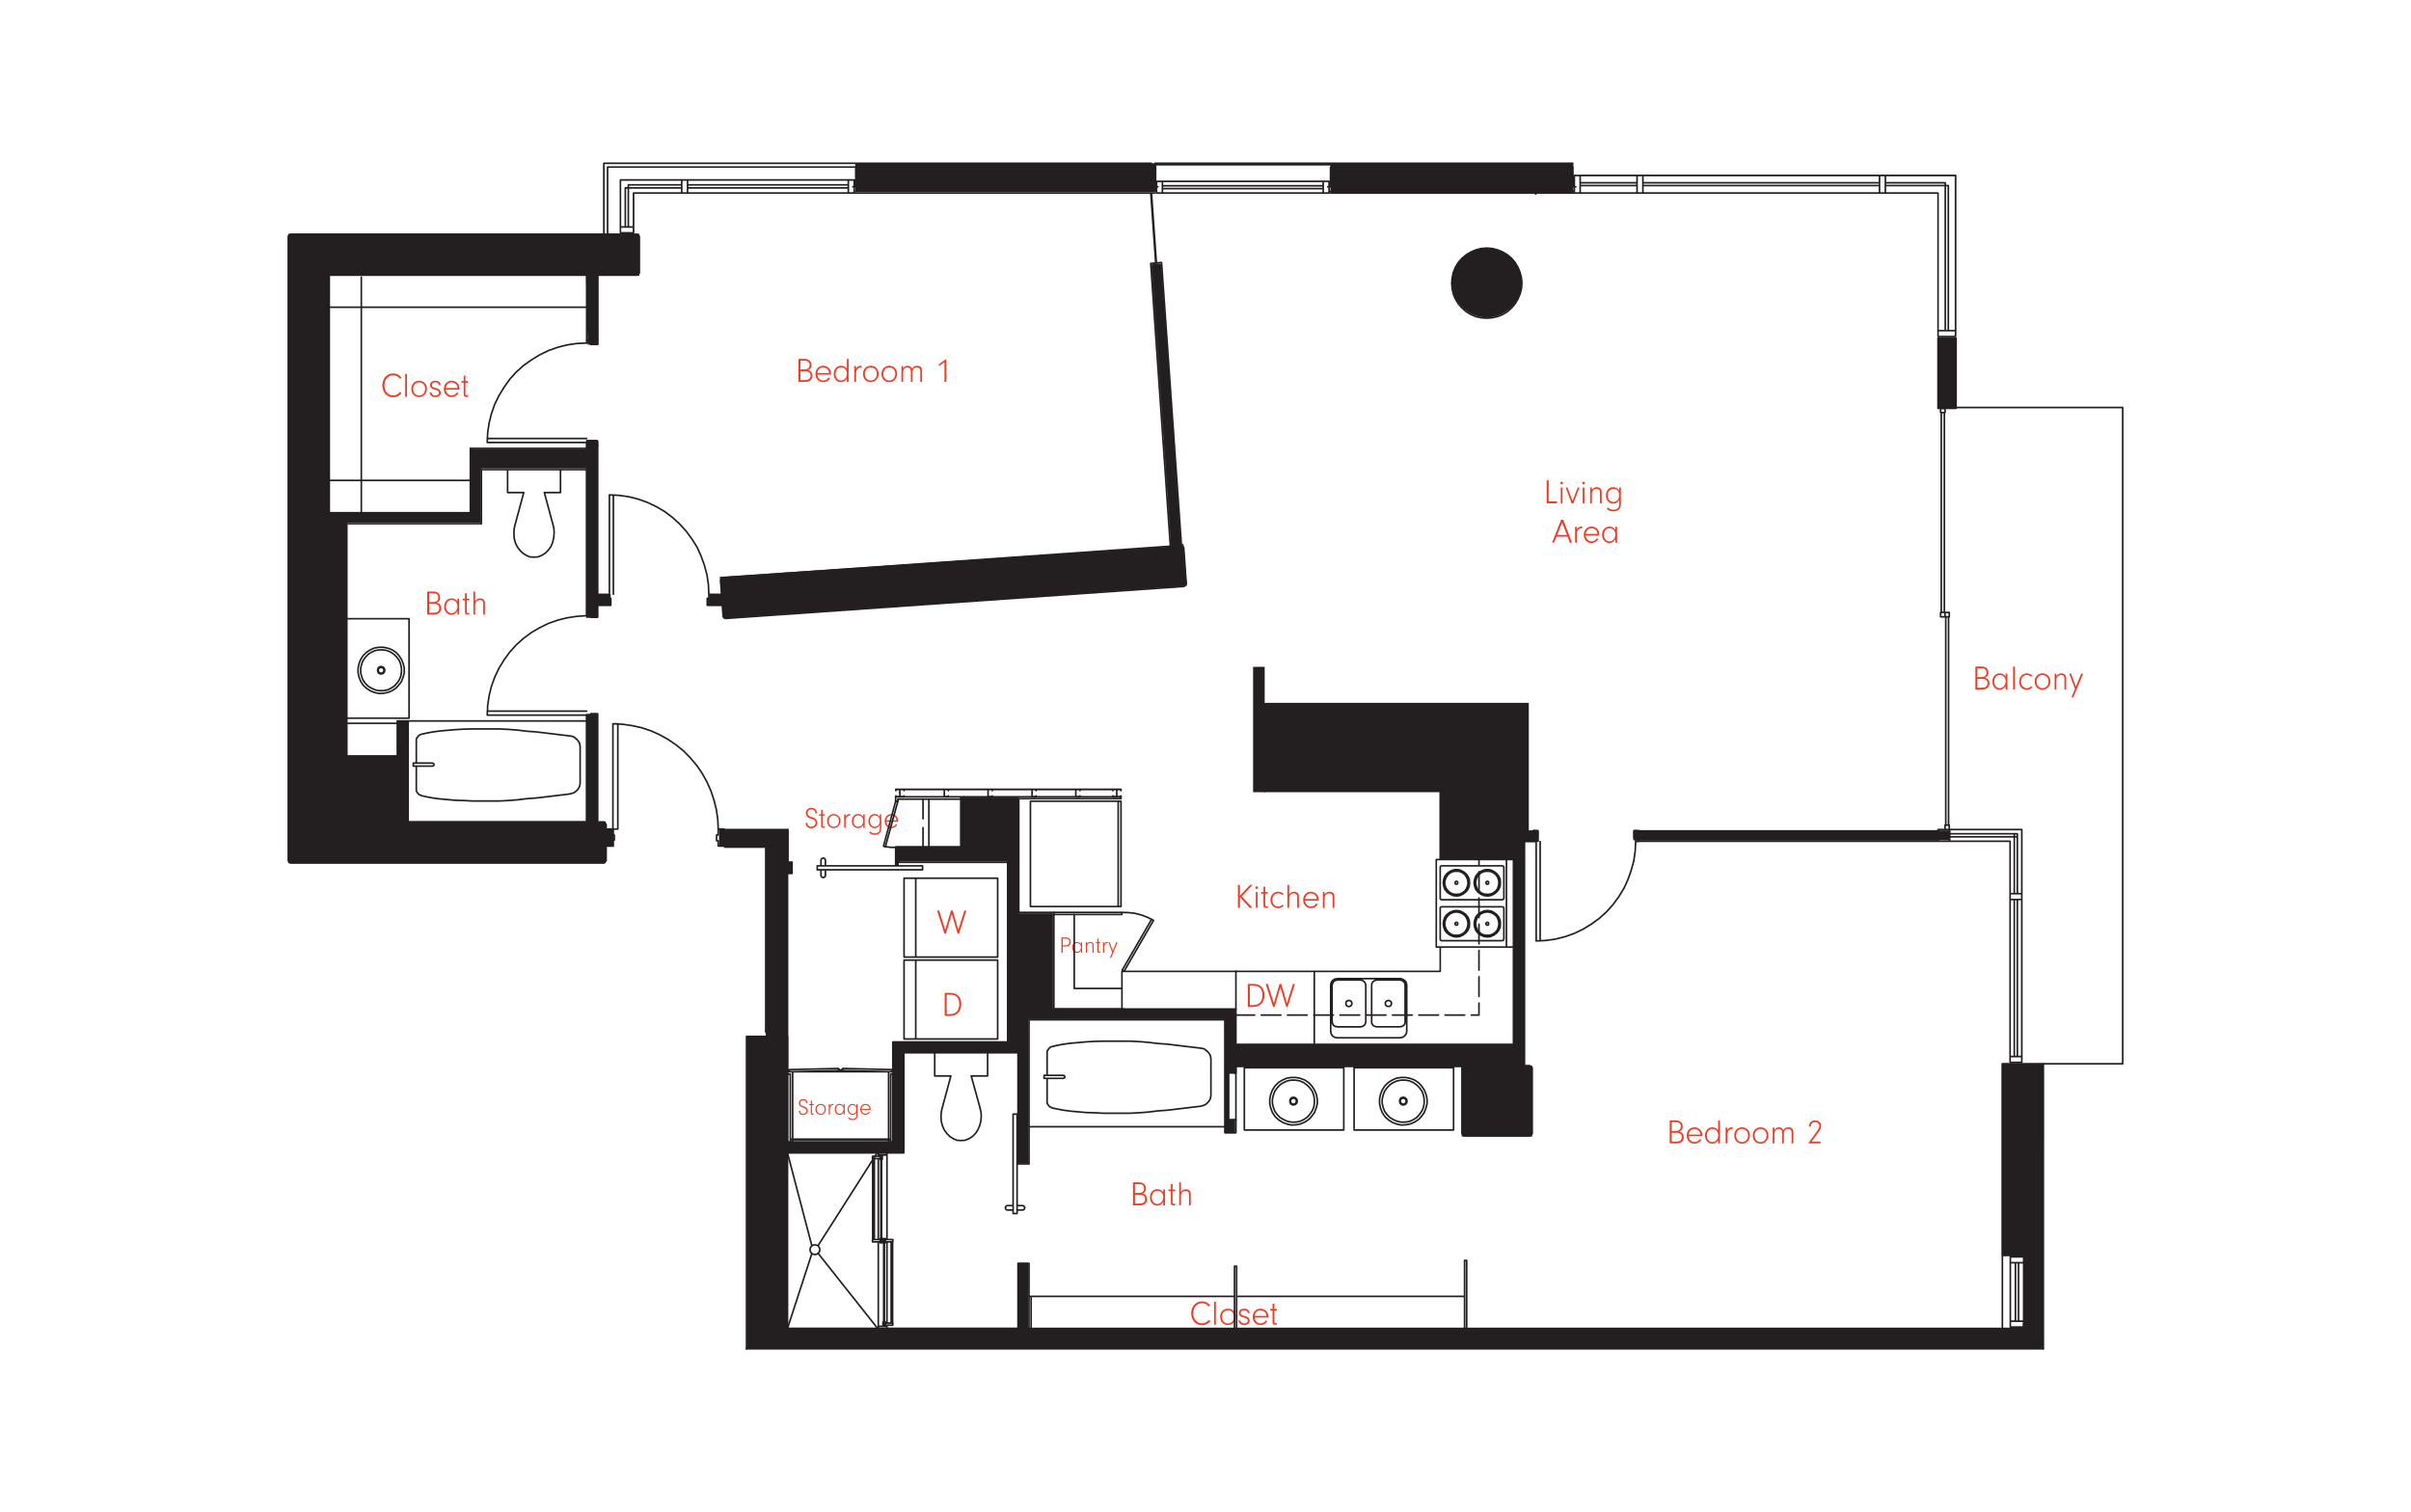 <?xml version="1.0" encoding="UTF-8"?><svg id="Layer_1" xmlns="http://www.w3.org/2000/svg" viewBox="0 0 998 626"><defs><style>.cls-1{fill:#ee3b24;}.cls-2{fill:#231f20;}.cls-3{fill:#fff;}</style></defs><rect class="cls-3" x="-15" y="-13" width="1028" height="652"/><polyline class="cls-2" points="845.925 468.797 845.925 440.261 828.599 440.261 828.599 519.756 837.772 519.756 837.772 549.991 425.69 549.991 425.69 522.813 421.273 522.813 421.273 549.651 325.811 549.651 325.811 477.29 374.052 477.29 374.052 435.844 421.273 435.844 421.273 481.707 425.69 481.707 425.69 421.916 506.883 421.916 506.883 469.137 511.299 469.137 511.299 463.362 508.582 463.362 508.582 444.337 511.639 444.337 511.639 441.62 605.062 441.62 605.062 470.496 634.279 470.496 634.279 441.28 630.881 441.28 630.881 348.536 636.996 348.536 636.996 343.78 632.58 343.78 632.58 291.123 523.529 291.123 523.529 327.473 596.23 327.473 596.23 355.33 626.465 355.33 626.465 432.447 511.639 432.447 511.639 417.839 435.881 417.839 435.881 378.092 421.613 378.092 421.613 330.191 397.493 330.191 397.493 350.235 370.655 350.235 370.655 358.048 371.674 358.048 371.674 356.689 416.857 356.689 416.857 431.088 369.635 431.088 369.635 472.534 325.811 472.534 325.811 361.785 328.19 361.785 328.19 356.689 326.491 356.689 326.491 343.1 297.615 343.1 297.615 350.574 316.979 350.574 316.979 429.05 309.165 429.05 309.165 558.484 845.748 558.484"/><rect class="cls-2" x="676.064" y="343.78" width="130.793" height="4.077"/><rect class="cls-2" x="802.101" y="139.607" width="7.492" height="29.556"/><rect class="cls-2" x="550.707" y="67.586" width="100.558" height="12.23"/><path class="cls-2" d="M629.862,117.016c0,7.974-6.464,14.438-14.438,14.438s-14.438-6.464-14.438-14.438,6.464-14.438,14.438-14.438,14.438,6.464,14.438,14.438"/><rect class="cls-2" x="354.008" y="67.586" width="124.678" height="11.89"/><polyline class="cls-2" points="476.987 109.032 484.801 226.236 297.954 238.806 299.313 256.132 491.256 242.543 489.897 225.217 488.878 225.217 480.724 109.372 476.987 109.032"/><polyline class="cls-2" points="243.259 142.665 247.675 142.665 247.675 114.128 264.661 114.128 264.661 96.802 119.261 96.802 119.261 357.369 250.733 357.369 250.733 350.574 254.13 350.574 254.13 343.1 250.733 343.1 250.733 340.043 247.336 340.043 247.336 295.539 242.58 295.539 242.58 340.043 168.86 340.043 168.86 298.597 164.338 298.597 164.338 312.761 143.721 312.761 143.721 216.384 199.095 216.384 199.095 193.963 242.58 193.963 242.58 255.792 247.336 255.792 247.336 250.696 252.771 250.696 252.771 245.94 247.336 245.94 247.336 182.072 242.58 182.072 242.58 185.809 194.679 185.809 194.679 211.968 136.247 211.968 136.247 113.788 242.58 113.788 243.259 142.665"/><polyline class="cls-2" points="300.672 245.94 293.538 245.94 293.538 250.696 300.332 250.696 300.672 245.94"/><rect class="cls-2" x="518.696" y="276.062" width="4.808" height="51.892"/><path class="cls-1" d="M644.485,207.557v.813h-4.25v-9.515h.812v8.703h3.438Z"/><path class="cls-1" d="M646.954,199.982c0,.285-.243.527-.528.527-.3,0-.543-.242-.543-.541,0-.3.243-.543.543-.543s.528.243.528.557ZM646.769,208.37h-.714v-6.562h.714v6.562Z"/><path class="cls-1" d="M653.802,201.808l-2.498,6.562h-.77l-2.426-6.562h.743l2.082,5.592,2.14-5.592h.727Z"/><path class="cls-1" d="M656.029,199.982c0,.285-.243.527-.528.527-.3,0-.543-.242-.543-.541,0-.3.243-.543.543-.543s.528.243.528.557ZM655.843,208.37h-.714v-6.562h.714v6.562Z"/><path class="cls-1" d="M658.939,201.808v.984c.628-.77,1.241-1.098,2.04-1.098.585,0,1.099.185,1.454.514.414.371.557.799.557,1.598v4.565h-.714v-4.251c0-.685-.072-1.056-.271-1.312-.214-.271-.628-.442-1.112-.442-.557,0-1.042.199-1.428.599-.398.414-.527.756-.527,1.384v4.023h-.714v-6.562h.714Z"/><path class="cls-1" d="M670.224,201.808h.714v6.876c0,1.898-1.17,3.039-3.125,3.039-1.184,0-2.11-.386-2.724-1.141l.543-.528c.3.328.442.457.628.571.357.228,1.012.399,1.598.399.742,0,1.454-.271,1.869-.699.342-.37.499-.884.499-1.64v-1.754c-.342.556-.527.784-.841,1.027-.442.328-1.055.527-1.64.527-1.697,0-2.996-1.455-2.996-3.381,0-1.042.386-2.054,1.042-2.668.499-.5,1.17-.742,1.997-.742,1.027,0,1.726.399,2.439,1.398v-1.284ZM665.488,205.06c0,1.584.999,2.753,2.354,2.753.67,0,1.34-.328,1.826-.884.313-.386.528-1.141.528-1.883,0-.913-.129-1.369-.514-1.841-.442-.514-1.127-.841-1.798-.841-1.412,0-2.397,1.112-2.397,2.696Z"/><path class="cls-1" d="M644.291,222.181l-1.012,2.496h-.814l3.738-9.515h.884l3.624,9.515h-.898l-.928-2.496h-4.594ZM646.617,216.246l-2.026,5.193h4.009l-1.983-5.193Z"/><path class="cls-1" d="M652.71,218.115v1.184c.214-.47.357-.656.613-.87.342-.271.841-.428,1.327-.428h.285v.699h-.243c-1.213,0-2.054,1.07-1.983,2.553v3.424h-.714v-6.562h.714Z"/><path class="cls-1" d="M656.363,221.695c.057.628.171.956.457,1.369.47.671,1.184,1.056,1.983,1.056.898,0,1.769-.514,2.211-1.285l.585.315c-.484.984-1.598,1.64-2.781,1.64-1.883,0-3.225-1.398-3.225-3.367,0-1.997,1.342-3.424,3.225-3.424,1.826,0,3.223,1.412,3.223,3.238,0,.086-.013.257-.028.457h-5.649ZM661.256,221.025c-.043-.571-.142-.884-.385-1.27-.457-.67-1.228-1.084-2.069-1.084s-1.612.414-2.025,1.113c-.215.342-.315.642-.386,1.241h4.865Z"/><path class="cls-1" d="M668.661,218.115h.713v6.562h-.713v-1.455c-.657,1.07-1.441,1.569-2.454,1.569-1.769,0-3.039-1.412-3.039-3.395s1.255-3.395,3.024-3.395c1.042,0,1.841.428,2.468,1.327v-1.213ZM664.495,219.513c-.372.514-.585,1.212-.585,1.926,0,1.541.985,2.682,2.297,2.682,1.369,0,2.468-1.27,2.468-2.825s-.985-2.625-2.426-2.625c-.784,0-1.327.257-1.754.842Z"/><path class="cls-1" d="M820.19,275.927c1.769,0,2.881.97,2.881,2.511,0,.585-.186,1.127-.514,1.513-.228.256-.442.399-.97.628.528.1.771.199,1.07.413.543.413.843,1.07.843,1.869,0,.898-.386,1.669-1.056,2.097-.585.371-1.198.485-2.482.485h-2.268v-9.515h2.496ZM818.506,280.307h1.441c.814,0,1.298-.114,1.683-.399.429-.328.685-.884.685-1.484,0-.699-.328-1.284-.841-1.527-.414-.199-.784-.242-1.826-.242h-1.141v3.652ZM818.506,284.715h1.327c1.184,0,1.583-.071,2.069-.328.527-.3.799-.814.799-1.512,0-1.255-.742-1.84-2.369-1.84h-1.826v3.68Z"/><path class="cls-1" d="M830.22,278.88h.713v6.562h-.713v-1.455c-.657,1.07-1.441,1.569-2.454,1.569-1.769,0-3.039-1.413-3.039-3.395s1.255-3.395,3.024-3.395c1.042,0,1.841.428,2.468,1.326v-1.212ZM826.054,280.279c-.372.514-.585,1.213-.585,1.925,0,1.541.985,2.682,2.297,2.682,1.369,0,2.468-1.269,2.468-2.824s-.985-2.625-2.426-2.625c-.784,0-1.327.256-1.754.841Z"/><path class="cls-1" d="M833.302,285.443v-9.515h.714v9.515h-.714Z"/><path class="cls-1" d="M841.263,284.587c-.699.685-1.397.97-2.34.97-1.826,0-3.096-1.398-3.096-3.395s1.312-3.395,3.168-3.395c.913,0,1.64.299,2.268.927l-.442.486c-.543-.5-1.156-.742-1.826-.742-1.441,0-2.426,1.098-2.426,2.696,0,1.641.956,2.753,2.369,2.753.742,0,1.34-.256,1.883-.813l.442.514Z"/><path class="cls-1" d="M847.983,279.921c.499.614.727,1.312.727,2.24,0,1.912-1.427,3.395-3.253,3.395-.956,0-1.883-.428-2.482-1.141-.457-.542-.714-1.369-.714-2.283,0-1.07.315-1.883.956-2.482.6-.571,1.428-.884,2.283-.884.985,0,1.87.413,2.483,1.155ZM843.004,282.176c0,1.612.999,2.71,2.483,2.71,1.441,0,2.482-1.141,2.482-2.724,0-.884-.241-1.541-.742-2.026-.442-.428-1.097-.699-1.726-.699-1.497,0-2.496,1.098-2.496,2.739Z"/><path class="cls-1" d="M851.209,278.88v.984c.628-.77,1.241-1.098,2.04-1.098.585,0,1.099.185,1.456.514.413.371.556.799.556,1.598v4.565h-.714v-4.251c0-.685-.07-1.056-.271-1.312-.214-.271-.628-.442-1.113-.442-.556,0-1.04.199-1.425.599-.401.414-.528.756-.528,1.384v4.023h-.714v-6.562h.714Z"/><path class="cls-1" d="M861.481,278.88h.799l-4.037,9.815h-.786l1.441-3.495-2.354-6.32h.756l1.983,5.364,2.198-5.364Z"/><path class="cls-1" d="M333.011,148.577c1.769,0,2.881.97,2.881,2.511,0,.585-.185,1.127-.514,1.513-.228.256-.442.399-.97.628.528.1.771.199,1.07.413.542.413.842,1.07.842,1.869,0,.898-.386,1.669-1.056,2.097-.585.371-1.198.485-2.482.485h-2.269v-9.515h2.497ZM331.327,152.957h1.441c.814,0,1.298-.114,1.683-.399.428-.328.685-.884.685-1.484,0-.699-.328-1.284-.842-1.527-.413-.199-.784-.242-1.826-.242h-1.141v3.652ZM331.327,157.364h1.327c1.184,0,1.583-.071,2.069-.328.527-.3.799-.814.799-1.512,0-1.255-.742-1.84-2.369-1.84h-1.826v3.68Z"/><path class="cls-1" d="M338.319,155.111c.057.628.171.956.457,1.369.47.67,1.184,1.055,1.983,1.055.898,0,1.769-.514,2.211-1.283l.585.313c-.485.985-1.598,1.641-2.781,1.641-1.883,0-3.225-1.398-3.225-3.367,0-1.997,1.342-3.424,3.225-3.424,1.826,0,3.223,1.413,3.223,3.239,0,.085-.014.256-.028.457h-5.649ZM343.212,154.44c-.043-.571-.143-.884-.385-1.269-.457-.671-1.228-1.084-2.069-1.084s-1.612.413-2.026,1.112c-.214.342-.314.642-.386,1.241h4.865Z"/><path class="cls-1" d="M350.559,148.577h.713v9.515h-.713v-1.269c-.713.97-1.427,1.383-2.411,1.383-1.769,0-3.024-1.398-3.024-3.367s1.255-3.424,2.982-3.424c.471,0,.97.114,1.398.328.428.214.671.413,1.056.913v-4.081ZM345.866,154.854c0,1.584.942,2.682,2.297,2.682,1.398,0,2.411-1.155,2.411-2.739,0-1.626-.928-2.71-2.326-2.71-1.427,0-2.383,1.112-2.383,2.767Z"/><path class="cls-1" d="M354.356,151.53v1.184c.214-.471.356-.657.613-.871.342-.271.841-.428,1.327-.428h.285v.699h-.243c-1.213,0-2.054,1.07-1.983,2.554v3.424h-.714v-6.562h.714Z"/><path class="cls-1" d="M362.959,152.571c.5.614.728,1.312.728,2.24,0,1.912-1.427,3.395-3.253,3.395-.956,0-1.883-.428-2.483-1.141-.457-.542-.713-1.369-.713-2.283,0-1.07.313-1.883.956-2.482.599-.571,1.427-.884,2.283-.884.985,0,1.869.413,2.482,1.155ZM357.98,154.826c0,1.612.998,2.71,2.482,2.71,1.441,0,2.483-1.141,2.483-2.724,0-.884-.243-1.541-.742-2.026-.443-.428-1.099-.699-1.726-.699-1.498,0-2.496,1.098-2.496,2.739Z"/><path class="cls-1" d="M370.62,152.571c.499.614.727,1.312.727,2.24,0,1.912-1.427,3.395-3.253,3.395-.956,0-1.883-.428-2.482-1.141-.457-.542-.714-1.369-.714-2.283,0-1.07.315-1.883.956-2.482.599-.571,1.427-.884,2.283-.884.984,0,1.869.413,2.482,1.155ZM365.641,154.826c0,1.612.999,2.71,2.483,2.71,1.44,0,2.482-1.141,2.482-2.724,0-.884-.242-1.541-.742-2.026-.442-.428-1.098-.699-1.726-.699-1.498,0-2.497,1.098-2.497,2.739Z"/><path class="cls-1" d="M373.846,151.53v.956c.541-.756,1.098-1.07,1.883-1.07.484,0,.927.143,1.241.399.228.185.357.386.528.842.499-.885,1.112-1.241,2.125-1.241.785,0,1.383.257,1.712.728.271.413.328.727.328,1.797v4.152h-.714v-3.937c0-1.084,0-1.127-.199-1.455-.214-.385-.699-.613-1.312-.613-1.084,0-1.684.727-1.684,2.068v3.937h-.713v-3.937c0-.899-.086-1.312-.342-1.626-.257-.3-.614-.442-1.099-.442-1.084,0-1.754.799-1.754,2.068v3.937h-.714l.015-6.562h.699Z"/><path class="cls-1" d="M388.655,151.587v-.77l3.054-2.24v9.515h-.756v-8.146l-2.297,1.641Z"/><path class="cls-1" d="M693.662,463.838c1.769,0,2.881.97,2.881,2.511,0,.585-.186,1.127-.514,1.512-.228.257-.442.399-.97.628.528.1.771.2,1.07.414.543.414.843,1.07.843,1.869,0,.898-.386,1.669-1.056,2.098-.585.37-1.198.484-2.482.484h-2.268v-9.515h2.496ZM691.978,468.217h1.441c.814,0,1.298-.114,1.683-.399.429-.328.685-.884.685-1.484,0-.699-.328-1.285-.841-1.526-.414-.2-.784-.243-1.826-.243h-1.141v3.652ZM691.978,472.626h1.327c1.184,0,1.583-.072,2.069-.328.527-.3.799-.814.799-1.513,0-1.255-.742-1.841-2.369-1.841h-1.826v3.681Z"/><path class="cls-1" d="M698.97,470.371c.057.628.171.956.457,1.369.471.671,1.184,1.056,1.983,1.056.898,0,1.769-.514,2.211-1.285l.585.315c-.486.983-1.598,1.64-2.781,1.64-1.883,0-3.225-1.397-3.225-3.367,0-1.997,1.342-3.424,3.225-3.424,1.826,0,3.223,1.412,3.223,3.238,0,.086-.015.257-.028.457h-5.649ZM703.863,469.701c-.043-.571-.143-.885-.385-1.27-.457-.67-1.228-1.084-2.069-1.084s-1.612.414-2.026,1.113c-.214.342-.313.642-.385,1.241h4.865Z"/><path class="cls-1" d="M711.211,463.838h.713v9.515h-.713v-1.27c-.713.97-1.427,1.384-2.411,1.384-1.769,0-3.024-1.397-3.024-3.367s1.255-3.424,2.982-3.424c.471,0,.97.114,1.399.328.427.214.67.414,1.055.913v-4.079ZM706.517,470.115c0,1.583.942,2.682,2.297,2.682,1.397,0,2.411-1.156,2.411-2.739,0-1.627-.928-2.711-2.325-2.711-1.428,0-2.383,1.113-2.383,2.768Z"/><path class="cls-1" d="M715.007,466.791v1.184c.214-.47.356-.656.613-.871.342-.271.841-.427,1.327-.427h.285v.699h-.243c-1.213,0-2.054,1.07-1.983,2.553v3.424h-.714v-6.562h.714Z"/><path class="cls-1" d="M723.609,467.833c.499.613.727,1.312.727,2.239,0,1.912-1.427,3.396-3.253,3.396-.956,0-1.883-.429-2.482-1.141-.457-.543-.714-1.369-.714-2.283,0-1.07.315-1.883.957-2.483.599-.571,1.425-.884,2.283-.884.983,0,1.869.414,2.482,1.156ZM718.63,470.086c0,1.612.999,2.711,2.483,2.711,1.44,0,2.482-1.141,2.482-2.726,0-.884-.243-1.539-.742-2.025-.442-.427-1.099-.699-1.725-.699-1.498,0-2.498,1.099-2.498,2.739Z"/><path class="cls-1" d="M731.272,467.833c.499.613.727,1.312.727,2.239,0,1.912-1.427,3.396-3.253,3.396-.956,0-1.883-.429-2.482-1.141-.457-.543-.714-1.369-.714-2.283,0-1.07.315-1.883.957-2.483.599-.571,1.425-.884,2.283-.884.983,0,1.869.414,2.482,1.156ZM726.293,470.086c0,1.612.999,2.711,2.483,2.711,1.44,0,2.482-1.141,2.482-2.726,0-.884-.243-1.539-.742-2.025-.442-.427-1.099-.699-1.725-.699-1.498,0-2.498,1.099-2.498,2.739Z"/><path class="cls-1" d="M734.498,466.791v.956c.541-.756,1.097-1.07,1.883-1.07.484,0,.926.143,1.241.399.228.186.357.385.528.841.499-.884,1.112-1.241,2.125-1.241.786,0,1.384.257,1.712.727.272.414.329.727.329,1.798v4.151h-.714v-3.937c0-1.084,0-1.127-.199-1.454-.215-.386-.699-.614-1.312-.614-1.084,0-1.684.729-1.684,2.069v3.937h-.713v-3.937c0-.898-.086-1.312-.342-1.627-.257-.299-.614-.442-1.099-.442-1.084,0-1.754.799-1.754,2.069v3.937h-.714l.015-6.562h.699Z"/><path class="cls-1" d="M753.572,472.597v.756h-5.108l3.296-4.565c1.027-1.427,1.326-2.012,1.326-2.639,0-.941-.755-1.598-1.826-1.598-.713,0-1.298.329-1.526.856-.142.285-.171.514-.186,1.027h-.77c.1-1.712.97-2.581,2.553-2.581,1.484,0,2.525.926,2.525,2.268,0,.77-.271,1.384-1.027,2.439l-2.954,4.037h3.696Z"/><path class="cls-1" d="M513.25,375.844h-.812v-9.515h.812v4.508l4.223-4.508h.999l-4.423,4.779,4.423,4.736h-1.127l-4.095-4.465v4.465Z"/><path class="cls-1" d="M520.756,367.455c0,.285-.243.528-.528.528-.3,0-.543-.243-.543-.543,0-.299.243-.541.543-.541s.528.242.528.556ZM520.57,375.844h-.714v-6.562h.714v6.562Z"/><path class="cls-1" d="M523.723,374.817c.013.328.085.385.47.385h.6v.642h-.77c-.729,0-.999-.257-1.014-.898v-4.994h-.998v-.67h.998v-2.211h.714v2.211h1.07v.67h-1.07v4.865Z"/><path class="cls-1" d="M531.341,374.988c-.699.685-1.397.97-2.34.97-1.826,0-3.096-1.398-3.096-3.395s1.312-3.395,3.168-3.395c.913,0,1.64.3,2.268.928l-.442.484c-.543-.499-1.156-.742-1.826-.742-1.441,0-2.426,1.099-2.426,2.696,0,1.64.956,2.754,2.369,2.754.742,0,1.34-.257,1.883-.814l.442.514Z"/><path class="cls-1" d="M533.625,370.294c.613-.77,1.255-1.127,2.067-1.127.571,0,1.185.228,1.513.585.328.342.471.841.471,1.64v4.451h-.714v-4.508c0-.97-.471-1.498-1.355-1.498-.585,0-1.127.257-1.513.714-.356.427-.47.799-.47,1.484v3.809h-.714v-9.515h.714v3.965Z"/><path class="cls-1" d="M540.203,372.862c.057.628.171.956.457,1.369.471.671,1.184,1.056,1.983,1.056.898,0,1.769-.514,2.211-1.285l.585.315c-.486.984-1.598,1.64-2.781,1.64-1.883,0-3.225-1.398-3.225-3.367,0-1.997,1.342-3.424,3.225-3.424,1.826,0,3.223,1.412,3.223,3.238,0,.086-.015.257-.028.457h-5.649ZM545.096,372.192c-.043-.571-.143-.884-.385-1.27-.457-.67-1.228-1.084-2.069-1.084s-1.612.414-2.026,1.113c-.214.342-.313.642-.385,1.241h4.865Z"/><path class="cls-1" d="M548.293,369.281v.985c.628-.771,1.241-1.099,2.04-1.099.585,0,1.099.186,1.454.514.414.371.557.799.557,1.598v4.565h-.714v-4.251c0-.685-.072-1.056-.271-1.312-.214-.271-.628-.443-1.112-.443-.557,0-1.042.2-1.428.6-.398.413-.527.756-.527,1.383v4.023h-.714v-6.562h.714Z"/><path class="cls-1" d="M516.536,407.344h2.44c2.724,0,4.422,1.769,4.422,4.565,0,3.124-1.782,4.95-4.808,4.95h-2.054v-9.515ZM517.349,416.131h.442c1.912,0,2.639-.158,3.381-.729.942-.727,1.399-1.882,1.399-3.494,0-2.483-1.285-3.838-3.639-3.838h-1.583v8.06Z"/><path class="cls-1" d="M535.197,407.344h.828l-3.024,9.515h-.585l-2.425-8.117-2.411,8.117h-.6l-3.067-9.515h.856l2.511,7.945,2.383-7.945h.713l2.325,7.945,2.496-7.945Z"/><path class="cls-1" d="M439.907,394.414h-.543v-6.348h1.533c.752,0,1.304.153,1.685.458.409.333.628.837.628,1.427,0,.629-.248,1.181-.695,1.523-.352.276-.808.39-1.531.39h-1.076v2.551ZM440.879,391.378c.372,0,.637-.028.876-.114.561-.171.922-.694.922-1.303,0-.629-.37-1.133-.97-1.304-.276-.076-.552-.105-1.008-.105h-.791v2.827h.971Z"/><path class="cls-1" d="M447.444,390.036h.475v4.378h-.475v-.971c-.438.714-.962,1.047-1.638,1.047-1.18,0-2.028-.942-2.028-2.265,0-1.322.839-2.264,2.018-2.264.694,0,1.228.285,1.647.885v-.809ZM444.663,390.969c-.247.342-.39.808-.39,1.285,0,1.028.657,1.789,1.533,1.789.914,0,1.647-.847,1.647-1.884,0-1.036-.657-1.75-1.618-1.75-.524,0-.885.171-1.172.561Z"/><path class="cls-1" d="M449.972,390.036v.657c.418-.514.828-.733,1.36-.733.39,0,.734.123.971.342.276.247.372.532.372,1.066v3.046h-.476v-2.836c0-.457-.048-.705-.18-.876-.143-.18-.419-.295-.743-.295-.37,0-.694.133-.952.399-.267.276-.352.504-.352.924v2.683h-.476v-4.378h.476Z"/><path class="cls-1" d="M454.737,393.729c.009.219.057.256.313.256h.399v.429h-.514c-.486,0-.666-.171-.675-.6v-3.331h-.666v-.447h.666v-1.476h.476v1.476h.713v.447h-.713v3.246Z"/><path class="cls-1" d="M457.049,390.036v.79c.142-.313.237-.438.409-.58.228-.182.561-.285.885-.285h.191v.466h-.162c-.809,0-1.371.714-1.323,1.704v2.284h-.476v-4.378h.476Z"/><path class="cls-1" d="M462.11,390.036h.533l-2.694,6.548h-.523l.961-2.332-1.57-4.216h.504l1.323,3.579,1.465-3.579Z"/><path class="cls-1" d="M331.181,459.835c.019.342.067.523.181.723.19.324.581.523,1.066.523.847,0,1.419-.523,1.419-1.294,0-.628-.343-.942-1.419-1.285-.77-.257-.971-.353-1.237-.6-.315-.285-.486-.695-.486-1.17,0-1.028.733-1.742,1.79-1.742,1.066,0,1.751.686,1.751,1.752h-.523c-.009-.372-.048-.543-.171-.742-.2-.324-.6-.524-1.066-.524-.713,0-1.237.514-1.237,1.228,0,.333.123.629.352.809.2.162.429.256,1.161.514.666.237.971.399,1.218.675.247.285.39.677.39,1.085,0,1.047-.78,1.78-1.894,1.78-.618,0-1.076-.162-1.38-.514-.266-.296-.419-.686-.419-1.066v-.153h.504Z"/><path class="cls-1" d="M336.099,460.767c.009.219.057.256.314.256h.4v.429h-.514c-.485,0-.666-.171-.675-.6v-3.331h-.666v-.447h.666v-1.476h.476v1.476h.714v.447h-.714v3.246Z"/><path class="cls-1" d="M341.37,457.768c.333.41.485.876.485,1.494,0,1.275-.952,2.265-2.17,2.265-.638,0-1.257-.285-1.656-.76-.305-.362-.476-.914-.476-1.523,0-.714.209-1.257.638-1.656.399-.381.952-.589,1.523-.589.657,0,1.247.276,1.656.77ZM338.049,459.273c0,1.075.666,1.807,1.655,1.807.961,0,1.656-.76,1.656-1.818,0-.589-.162-1.027-.495-1.351-.295-.285-.733-.466-1.151-.466-.999,0-1.665.733-1.665,1.827Z"/><path class="cls-1" d="M343.518,457.074v.79c.143-.313.237-.438.409-.58.229-.182.562-.285.885-.285h.19v.466h-.161c-.809,0-1.371.714-1.323,1.704v2.284h-.476v-4.378h.476Z"/><path class="cls-1" d="M349.179,457.074h.476v4.378h-.476v-.971c-.438.714-.961,1.047-1.637,1.047-1.18,0-2.027-.942-2.027-2.265,0-1.322.837-2.264,2.018-2.264.695,0,1.228.285,1.646.885v-.809ZM346.4,458.007c-.247.342-.39.808-.39,1.285,0,1.028.656,1.789,1.532,1.789.914,0,1.646-.847,1.646-1.884,0-1.036-.656-1.75-1.618-1.75-.523,0-.885.171-1.17.561Z"/><path class="cls-1" d="M354.506,457.074h.476v4.588c0,1.266-.78,2.026-2.084,2.026-.79,0-1.409-.256-1.818-.76l.362-.353c.2.219.295.305.419.381.238.153.676.267,1.066.267.495,0,.971-.18,1.247-.466.228-.248.333-.591.333-1.095v-1.17c-.228.37-.352.523-.561.685-.295.219-.705.352-1.095.352-1.133,0-1.998-.97-1.998-2.255,0-.695.257-1.371.695-1.78.333-.334.78-.495,1.332-.495.685,0,1.152.265,1.628.932v-.856ZM351.346,459.244c0,1.056.666,1.837,1.57,1.837.448,0,.895-.219,1.218-.589.21-.257.352-.762.352-1.257,0-.609-.086-.914-.342-1.228-.295-.342-.752-.561-1.2-.561-.942,0-1.598.742-1.598,1.798Z"/><path class="cls-1" d="M356.607,459.463c.038.419.114.638.305.914.315.447.79.703,1.323.703.6,0,1.18-.342,1.475-.856l.39.21c-.323.656-1.066,1.093-1.856,1.093-1.256,0-2.151-.932-2.151-2.245,0-1.332.894-2.284,2.151-2.284,1.218,0,2.151.942,2.151,2.16,0,.057-.009.171-.019.304h-3.769ZM359.871,459.016c-.029-.381-.095-.591-.257-.847-.305-.447-.819-.723-1.38-.723s-1.076.276-1.352.742c-.143.228-.209.429-.257.828h3.245Z"/><path class="cls-1" d="M166.175,162.763c-.429.585-.699.827-1.184,1.112-.642.386-1.44.585-2.239.585-1.298,0-2.426-.485-3.225-1.384-.784-.898-1.255-2.211-1.255-3.538,0-2.838,1.898-4.935,4.465-4.935,1.398,0,2.511.541,3.438,1.697l-.6.485c-.427-.47-.642-.656-.927-.856-.542-.371-1.241-.585-1.912-.585-2.083,0-3.623,1.783-3.623,4.208,0,2.411,1.555,4.166,3.666,4.166,1.127,0,1.969-.442,2.796-1.484l.6.528Z"/><path class="cls-1" d="M167.745,164.289v-9.515h.714v9.515h-.714Z"/><path class="cls-1" d="M175.992,158.768c.5.613.728,1.312.728,2.239,0,1.912-1.427,3.395-3.253,3.395-.956,0-1.883-.428-2.483-1.141-.457-.542-.713-1.369-.713-2.283,0-1.07.313-1.883.956-2.482.599-.571,1.427-.884,2.283-.884.985,0,1.869.414,2.482,1.156ZM171.014,161.022c0,1.612.998,2.711,2.482,2.711,1.441,0,2.483-1.141,2.483-2.725,0-.884-.243-1.541-.742-2.026-.443-.428-1.099-.699-1.726-.699-1.498,0-2.496,1.099-2.496,2.739Z"/><path class="cls-1" d="M181.657,159.453c0-.756-.542-1.184-1.469-1.184-.885,0-1.441.428-1.441,1.098,0,.685.342.956,1.555,1.255.884.214,1.312.414,1.64.756.314.314.514.784.514,1.241,0,1.07-.884,1.784-2.24,1.784-1.427,0-2.211-.642-2.353-1.94h.728c.057.814.67,1.298,1.655,1.298.884,0,1.469-.457,1.469-1.141,0-.656-.442-1.012-1.64-1.298-.771-.186-1.184-.371-1.513-.67-.342-.3-.556-.771-.556-1.241,0-1.07.898-1.798,2.197-1.798,1.326,0,2.14.685,2.197,1.841h-.742Z"/><path class="cls-1" d="M184.511,161.307c.057.628.171.956.457,1.369.47.671,1.184,1.056,1.983,1.056.898,0,1.769-.514,2.211-1.285l.585.315c-.485.984-1.598,1.64-2.781,1.64-1.883,0-3.225-1.398-3.225-3.367,0-1.997,1.342-3.424,3.225-3.424,1.826,0,3.223,1.412,3.223,3.238,0,.086-.014.257-.028.457h-5.649ZM189.404,160.637c-.043-.571-.143-.884-.385-1.27-.457-.67-1.228-1.084-2.069-1.084s-1.612.414-2.026,1.113c-.214.342-.314.642-.386,1.241h4.865Z"/><path class="cls-1" d="M192.658,163.262c.014.328.085.385.47.385h.599v.642h-.77c-.728,0-.999-.257-1.013-.898v-4.994h-.998v-.67h.998v-2.211h.714v2.211h1.07v.67h-1.07v4.865Z"/><path class="cls-1" d="M399.175,376.98h.828l-3.024,9.515h-.585l-2.425-8.117-2.411,8.117h-.6l-3.067-9.515h.856l2.511,7.946,2.383-7.946h.713l2.325,7.946,2.496-7.946Z"/><path class="cls-1" d="M334.188,340.655c.025.44.086.673.232.93.245.416.747.673,1.37.673,1.089,0,1.823-.673,1.823-1.664,0-.807-.441-1.211-1.823-1.651-.991-.33-1.247-.453-1.59-.77-.404-.367-.624-.893-.624-1.505,0-1.321.942-2.239,2.3-2.239,1.371,0,2.251.88,2.251,2.251h-.673c-.013-.477-.061-.697-.22-.954-.257-.416-.77-.673-1.37-.673-.918,0-1.591.661-1.591,1.579,0,.428.159.807.453,1.04.257.208.551.33,1.493.661.856.305,1.247.514,1.566.869.318.367.502.869.502,1.394,0,1.346-1.003,2.288-2.434,2.288-.796,0-1.383-.208-1.774-.66-.342-.38-.538-.881-.538-1.37v-.196h.648Z"/><path class="cls-1" d="M340.511,341.854c.012.281.074.33.403.33h.514v.551h-.661c-.624,0-.857-.22-.869-.771v-4.282h-.857v-.575h.857v-1.896h.612v1.896h.918v.575h-.918v4.172Z"/><path class="cls-1" d="M347.287,338.001c.429.525.624,1.125.624,1.92,0,1.64-1.224,2.912-2.789,2.912-.819,0-1.615-.367-2.129-.978-.392-.465-.612-1.174-.612-1.957,0-.918.269-1.615.819-2.129.514-.489,1.224-.758,1.957-.758.844,0,1.602.355,2.129.991ZM343.018,339.933c0,1.382.856,2.324,2.129,2.324,1.236,0,2.129-.979,2.129-2.337,0-.758-.208-1.321-.636-1.737-.379-.367-.942-.599-1.48-.599-1.285,0-2.14.942-2.14,2.349Z"/><path class="cls-1" d="M350.05,337.108v1.015c.184-.403.306-.563.526-.747.294-.232.722-.367,1.138-.367h.244v.6h-.208c-1.04,0-1.762.917-1.701,2.19v2.936h-.612v-5.627h.612Z"/><path class="cls-1" d="M357.328,337.108h.612v5.627h-.612v-1.248c-.563.918-1.236,1.346-2.104,1.346-1.517,0-2.606-1.211-2.606-2.912s1.076-2.912,2.594-2.912c.893,0,1.578.367,2.116,1.138v-1.04ZM353.756,338.307c-.319.44-.502,1.04-.502,1.651,0,1.321.844,2.3,1.969,2.3,1.174,0,2.117-1.089,2.117-2.422s-.844-2.251-2.08-2.251c-.673,0-1.137.22-1.504.722Z"/><path class="cls-1" d="M364.177,337.108h.612v5.897c0,1.627-1.003,2.606-2.679,2.606-1.015,0-1.811-.33-2.337-.979l.465-.453c.257.281.38.392.538.489.306.196.869.342,1.37.342.636,0,1.248-.232,1.603-.599.293-.318.428-.758.428-1.407v-1.505c-.294.477-.453.673-.722.88-.38.281-.905.453-1.407.453-1.456,0-2.569-1.247-2.569-2.899,0-.893.33-1.762.893-2.288.428-.428,1.003-.636,1.712-.636.881,0,1.48.342,2.092,1.199v-1.101ZM360.115,339.897c0,1.358.856,2.361,2.018,2.361.575,0,1.15-.281,1.566-.758.269-.33.453-.979.453-1.615,0-.783-.11-1.174-.441-1.578-.379-.441-.966-.722-1.541-.722-1.211,0-2.055.954-2.055,2.312Z"/><path class="cls-1" d="M366.878,340.178c.049.538.147.819.392,1.174.404.575,1.016.905,1.701.905.771,0,1.518-.441,1.896-1.101l.502.269c-.416.844-1.37,1.407-2.385,1.407-1.615,0-2.765-1.198-2.765-2.887,0-1.712,1.15-2.936,2.765-2.936,1.566,0,2.765,1.212,2.765,2.777,0,.073-.013.22-.025.392h-4.845ZM371.074,339.603c-.036-.489-.122-.758-.33-1.089-.392-.575-1.052-.93-1.774-.93s-1.382.355-1.737.954c-.183.293-.269.551-.33,1.064h4.171Z"/><path class="cls-1" d="M391.051,411.051h2.44c2.724,0,4.422,1.769,4.422,4.565,0,3.124-1.782,4.95-4.808,4.95h-2.054v-9.515ZM391.865,419.839h.442c1.912,0,2.639-.158,3.381-.729.942-.727,1.399-1.882,1.399-3.494,0-2.483-1.285-3.838-3.639-3.838h-1.583v8.06Z"/><path class="cls-1" d="M179.324,244.881c1.769,0,2.881.97,2.881,2.511,0,.585-.185,1.127-.514,1.513-.228.256-.442.399-.97.628.528.1.771.199,1.07.413.542.413.842,1.07.842,1.869,0,.898-.386,1.669-1.056,2.097-.585.371-1.198.485-2.482.485h-2.269v-9.515h2.497ZM177.64,249.261h1.441c.814,0,1.298-.114,1.683-.399.428-.328.685-.884.685-1.484,0-.699-.328-1.284-.842-1.527-.413-.199-.784-.242-1.826-.242h-1.141v3.652ZM177.64,253.669h1.327c1.184,0,1.583-.071,2.069-.328.527-.3.799-.814.799-1.512,0-1.255-.742-1.84-2.369-1.84h-1.826v3.68Z"/><path class="cls-1" d="M189.353,247.834h.713v6.562h-.713v-1.455c-.656,1.07-1.441,1.569-2.454,1.569-1.769,0-3.039-1.413-3.039-3.395s1.255-3.395,3.024-3.395c1.042,0,1.841.428,2.468,1.326v-1.212ZM185.188,249.232c-.371.514-.585,1.213-.585,1.925,0,1.541.985,2.682,2.297,2.682,1.369,0,2.468-1.269,2.468-2.824s-.985-2.625-2.426-2.625c-.784,0-1.326.256-1.754.841Z"/><path class="cls-1" d="M193.207,253.369c.014.328.085.386.47.386h.599v.642h-.77c-.728,0-.999-.257-1.013-.899v-4.992h-.998v-.671h.998v-2.212h.714v2.212h1.07v.671h-1.07v4.864Z"/><path class="cls-1" d="M196.673,248.848c.614-.771,1.255-1.127,2.069-1.127.571,0,1.184.228,1.512.585.328.342.47.842.47,1.641v4.451h-.713v-4.508c0-.97-.471-1.498-1.356-1.498-.585,0-1.127.256-1.512.713-.357.429-.471.799-.471,1.484v3.809h-.713v-9.515h.713v3.966Z"/><path class="cls-1" d="M471.484,489.482c1.769,0,2.881.97,2.881,2.511,0,.585-.186,1.127-.514,1.512-.228.257-.442.399-.97.628.528.1.771.2,1.07.414.543.414.843,1.07.843,1.869,0,.898-.386,1.669-1.056,2.098-.585.37-1.198.484-2.482.484h-2.268v-9.515h2.496ZM469.8,493.861h1.441c.814,0,1.298-.114,1.683-.399.429-.328.685-.884.685-1.484,0-.699-.328-1.285-.841-1.526-.414-.2-.784-.243-1.826-.243h-1.141v3.652ZM469.8,498.269h1.327c1.184,0,1.583-.072,2.069-.328.527-.3.799-.814.799-1.513,0-1.255-.742-1.841-2.369-1.841h-1.826v3.681Z"/><path class="cls-1" d="M481.514,492.435h.713v6.562h-.713v-1.456c-.657,1.071-1.441,1.57-2.454,1.57-1.769,0-3.039-1.412-3.039-3.396,0-1.983,1.255-3.395,3.024-3.395,1.042,0,1.841.427,2.468,1.327v-1.213ZM477.348,493.833c-.372.512-.585,1.212-.585,1.925,0,1.541.985,2.682,2.297,2.682,1.369,0,2.468-1.27,2.468-2.825,0-1.554-.985-2.625-2.426-2.625-.784,0-1.327.257-1.754.843Z"/><path class="cls-1" d="M485.368,497.97c.015.328.085.385.471.385h.599v.642h-.771c-.727,0-.998-.256-1.012-.898v-4.994h-.998v-.67h.998v-2.211h.714v2.211h1.07v.67h-1.07v4.865Z"/><path class="cls-1" d="M488.834,493.447c.613-.77,1.255-1.127,2.069-1.127.571,0,1.184.228,1.512.585.328.342.471.841.471,1.64v4.451h-.714v-4.508c0-.97-.47-1.498-1.355-1.498-.585,0-1.127.257-1.512.714-.357.427-.471.799-.471,1.484v3.809h-.714v-9.515h.714v3.965Z"/><path class="cls-1" d="M500.991,546.905c-.429.585-.699.827-1.184,1.112-.642.386-1.441.585-2.24.585-1.298,0-2.426-.486-3.225-1.384-.784-.898-1.255-2.211-1.255-3.538,0-2.838,1.898-4.935,4.465-4.935,1.397,0,2.511.541,3.438,1.697l-.6.484c-.427-.47-.642-.656-.926-.855-.543-.372-1.242-.585-1.912-.585-2.082,0-3.624,1.782-3.624,4.208,0,2.411,1.555,4.166,3.667,4.166,1.127,0,1.969-.442,2.796-1.484l.6.528Z"/><path class="cls-1" d="M502.561,548.432v-9.515h.714v9.515h-.714Z"/><path class="cls-1" d="M510.807,542.911c.499.613.727,1.312.727,2.239,0,1.912-1.427,3.396-3.253,3.396-.956,0-1.883-.429-2.482-1.141-.457-.543-.714-1.369-.714-2.283,0-1.07.315-1.883.956-2.483.6-.571,1.428-.884,2.283-.884.985,0,1.87.414,2.483,1.156ZM505.828,545.164c0,1.612.999,2.711,2.483,2.711,1.441,0,2.482-1.141,2.482-2.726,0-.884-.241-1.539-.742-2.025-.442-.427-1.097-.699-1.726-.699-1.497,0-2.496,1.099-2.496,2.739Z"/><path class="cls-1" d="M516.472,543.596c0-.756-.541-1.185-1.469-1.185-.885,0-1.441.429-1.441,1.099,0,.685.342.956,1.555,1.255.884.215,1.312.414,1.64.756.315.313.514.784.514,1.241,0,1.071-.884,1.784-2.24,1.784-1.427,0-2.211-.642-2.354-1.94h.729c.057.814.67,1.298,1.655,1.298.884,0,1.469-.457,1.469-1.141,0-.656-.442-1.012-1.64-1.298-.771-.186-1.185-.37-1.513-.67-.342-.3-.556-.771-.556-1.242,0-1.07.898-1.797,2.198-1.797,1.326,0,2.139.685,2.196,1.841h-.742Z"/><path class="cls-1" d="M519.327,545.45c.057.628.171.956.457,1.369.471.671,1.184,1.056,1.983,1.056.898,0,1.769-.514,2.211-1.285l.585.315c-.486.983-1.598,1.64-2.781,1.64-1.883,0-3.225-1.397-3.225-3.367,0-1.997,1.342-3.424,3.225-3.424,1.826,0,3.223,1.412,3.223,3.238,0,.086-.015.257-.028.457h-5.649ZM524.219,544.779c-.043-.571-.143-.885-.385-1.27-.457-.67-1.228-1.084-2.069-1.084s-1.612.414-2.026,1.113c-.214.342-.313.642-.385,1.241h4.865Z"/><path class="cls-1" d="M527.473,547.404c.013.328.085.385.47.385h.6v.642h-.77c-.729,0-.999-.256-1.014-.898v-4.994h-.998v-.67h.998v-2.211h.714v2.211h1.07v.67h-1.07v4.865Z"/><path class="cls-2" d="M845.748,558.725H308.896c-.188,0-.34-.153-.34-.34s.152-.34.34-.34h536.853c.187,0,.34.153.34.34s-.153.34-.34.34ZM607.106,550.297c-.187,0-.34-.153-.34-.34v-27.851h-.192v27.851c0,.187-.153.34-.34.34s-.34-.153-.34-.34v-12.931h-93.467c-.08,0-.151-.026-.21-.073v13.004c0,.187-.153.34-.34.34h-.872c-.187,0-.34-.153-.34-.34v-12.941c-.026.007-.056.011-.085.011h-83.42v12.931c0,.187-.153.34-.34.34s-.34-.153-.34-.34v-12.931h-.192v12.931c0,.187-.153.34-.34.34s-.34-.153-.34-.34v-26.591h-3.874v26.591c0,.187-.153.34-.34.34s-.34-.153-.34-.34v-26.931c0-.187.153-.34.34-.34h4.553c.187,0,.34.153.34.34v13.321h84.292c.029,0,.058.004.085.011v-12.169c0-.187.153-.34.34-.34h.872c.187,0,.34.153.34.34v12.231c.058-.046.13-.073.21-.073h93.467v-14.58c0-.187.153-.34.34-.34h.872c.187,0,.34.153.34.34v28.19c0,.187-.153.34-.34.34ZM511.346,549.618h.192v-25.089h-.192v25.089ZM365.207,514.84h-.869c-.188,0-.34-.153-.34-.34v-1.742c0-.187.152-.34.34-.34h.288c.052,0,.102.012.145.033.044-.021.094-.033.145-.033h.29c.188,0,.34.153.34.34v1.742c0,.187-.152.34-.34.34ZM421.01,502.732h-1.648c-.187,0-.34-.153-.34-.34v-1.115h-1.977c-.015.003-.03,0-.046-.003h-.003c-.016-.001-.032-.005-.048-.009l-.38-.093c-.061-.016-.116-.046-.159-.09l-.388-.388c-.048-.048-.08-.109-.093-.174l-.096-.484c-.009-.049-.009-.1.003-.147l.096-.388c.016-.061.046-.116.09-.159l.388-.388c.044-.044.098-.074.158-.089l.38-.096c.017-.004.036-.008.054-.011h.001c.015-.001.028-.004.041-.001h1.979v-37.539c0-.187.153-.34.34-.34h1.648c.016,0,.032.001.046.003v-24.704h-11.914v9.252c0,.187-.153.34-.34.34h-6.334l3.659,13.228c.02.073.015.147-.011.212l.303,1.148.107,1.811-.194,2.085-.495,1.896-.794,1.794-.997,1.505-1.302,1.31-1.61,1.016-1.611.612c-.032.012-.065.019-.098.02l-1.55.098-1.688-.097c-.037-.003-.073-.011-.106-.024l-1.453-.581-1.603-.997-1.32-1.306-1.1-1.494-.811-1.805-.504-1.894-.106-2.105.096-1.778.396-1.892c.012-.058.038-.11.074-.153l3.398-12.611h-6.241c-.187,0-.34-.153-.34-.34v-9.252h-12.108v41.122c0,.187-.152.34-.34.34h-48.146c-.188,0-.34-.153-.34-.34s.152-.34.34-.34h47.806v-41.122c0-.187.152-.34.34-.34h47.276c.187,0,.34.153.34.34v45.677h3.874v-59.336c0-.187.153-.34.34-.34h81.085c.187,0,.34.153.34.34v46.45h3.875v-27.463c0-.187.153-.34.34-.34h94.452c.187,0,.34.153.34.34s-.153.34-.34.34h-94.112v27.463c0,.187-.153.34-.34.34h-4.554c-.187,0-.34-.153-.34-.34v-2.179h-.241c-.033,0-.064-.005-.094-.013-.03.008-.061.013-.094.013h-79.975v15.065c0,.187-.153.34-.34.34h-4.553c-.016,0-.032-.001-.046-.003v16.567h1.883c.004-.001.005-.001.011,0h.004c.021.001.043.004.062.008l.478.096c.082.016.155.062.206.129l.291.388.227.439c.044.088.048.188.011.28l-.195.484c-.011.026-.025.053-.043.077l-.291.388c-.05.066-.123.113-.207.129l-.476.094c-.025.005-.056.008-.074.008h-1.886v1.115c0,.187-.153.34-.34.34ZM419.702,502.053h.969v-40.493h-.969v40.493ZM421.35,500.599h1.853l.325-.064.186-.248.121-.3-.126-.251-.178-.232-.328-.065h-1.853v1.16ZM417.078,500.599h1.944v-1.16h-1.943l-.256.064-.255.255-.054.222.061.309.248.247.255.064ZM399.406,472.07h.008-.008ZM396.284,471.734l1.592.094,1.458-.094,1.502-.564,1.489-.938,1.2-1.21.926-1.403.747-1.692.467-1.79.183-1.98-.098-1.693-.474-1.773c-.017-.066-.013-.133.007-.194l-3.588-12.976c-.028-.102-.007-.211.057-.296.065-.085.165-.134.271-.134h6.44v-8.912h-21.215v8.912h6.345c.106,0,.206.049.269.133.065.085.086.194.058.296l-3.68,13.658c-.004.015-.009.029-.015.044l-.273,1.294-.088,1.692.096,2.0.475,1.772.755,1.691,1.03,1.392,1.228,1.218,1.489.921,1.347.533ZM426.289,466.111h79.975c.033,0,.064.004.094.013.03-.009.061-.013.094-.013h.241v-43.592h-80.405v43.592ZM365.207,480.353h-.29c-.052,0-.102-.012-.145-.033-.044.021-.094.033-.145.033h-.288c-.188,0-.34-.153-.34-.34v-1.841c0-.187.152-.34.34-.34h.869c.188,0,.34.153.34.34v1.841c0,.187-.152.34-.34.34ZM369.568,473.088h-43.593c-.188,0-.34-.153-.34-.34v-111.648h-.241c-.188,0-.34-.152-.34-.34v-3.003c0-.188.152-.34.34-.34h.241v-13.27h-27.123v5.131h1.5c.188,0,.34.152.34.34v.727h16.614c.188,0,.34.152.34.34v76.627c0,.187-.152.34-.34.34s-.34-.153-.34-.34v-76.287h-16.614c-.188,0-.34-.152-.34-.34v-.144h-2.373c-.188,0-.34-.152-.34-.34v-1.792h-.338c-.188,0-.34-.152-.34-.34v-2.422c0-.188.152-.34.34-.34h.338v-2.077l-.194-4.059-.577-3.939-.963-3.84-1.254-3.853-1.631-3.647-1.926-3.461-2.213-3.27-2.592-3.071-2.795-2.89-3.07-2.49-3.368-2.31-3.462-1.92-3.655-1.634-3.746-1.247-3.937-.863-3.949-.576-1.547-.075v43.137c0,.188-.152.34-.34.34h-1.695v1.744h.242c.188,0,.34.152.34.34v2.131c0,.188-.152.34-.34.34h-.242v2.083c0,.188-.152.34-.34.34h-2.423c-.188,0-.34-.152-.34-.34v-.583c0-.188.152-.34.34-.34s.34.152.34.34v.243h1.744v-2.083c0-.188.152-.34.34-.34h.242v-1.451h-.242c-.188,0-.34-.152-.34-.34v-2.083h-1.744v.243c0,.188-.152.34-.34.34s-.34-.152-.34-.34v-.583c0-.188.152-.34.34-.34h2.083v-43.253c0-.119.062-.225.155-.285h0c.001-.001.002-.001.003-.002.001.001.001-.001.003-.002-.001,0,.001,0,.003-.002l.001-.001c.001-.001.002-.001.004-.002.001-.001.001-.001.002-.001,0,0,.003-.001.003-.002.001,0,.001-.001.002-.001,0,0,0-.001.004-.002-.001-.001.002-.001.004-.002h0c.048-.025.065-.044.16-.037h2.029c.1,0,.189.043.252.111l1.701.084,4.005.583,3.996.877,3.812,1.269,3.712,1.659,3.515,1.949,3.417,2.344,3.122,2.533,2.84,2.935,2.63,3.116,2.251,3.324,1.955,3.513,1.657,3.708,1.274,3.909.976,3.896.587,4.006.182,3.777h2.097c.188,0,.34.152.34.34v.243h25.914c.188,0,.34.152.34.34v12.838c.015-.002.031-.003.047-.003h1.454c.188,0,.34.152.34.34v1.356c0,.188-.152.34-.34.34h-.242v1.161h.242c.188,0,.34.152.34.34v1.356c0,.188-.152.34-.34.34h-1.454c-.016,0-.032-.001-.047-.003v80.704c.062-.062.145-.098.234-.101l20.44-.483c.025-.001.047.001.07.005.047.009.092.028.133.056,0,0,0,.001.001.001s.003.001.003.001v.001c.009.005.017.012.025.019l.675.576c.028.024.052.052.07.084.019-.032.043-.06.071-.084l.675-.576.014-.012c.001,0,.002-.001.003-.001h0c.054-.041.116-.064.179-.069h.005c-.001,0-.001,0,.004-.001h.026l20.286.479v-11.087c0-.187.152-.34.34-.34h47.227v-73.721h-44.754v.531c0,.095-.038.18-.102.242h9.933c.188,0,.34.152.34.34v1.647c0,.188-.152.34-.34.34h-39.864v1.976c.001.023-.001.047-.005.071-.002.008-.004.017-.006.025l-.095.383c-.015.06-.046.116-.09.159l-.388.387c-.047.047-.107.08-.172.093l-.485.098c-.05.011-.101.011-.151-.004l-.389-.098c-.06-.015-.115-.046-.158-.09l-.384-.387c-.043-.043-.073-.096-.088-.155l-.098-.38c-.004-.015-.007-.03-.009-.045,0-.001,0-.001-.001-.002v-.001c-.002-.017-.003-.035-.003-.051v-1.977h-1.211c-.188,0-.34-.152-.34-.34v-1.647c0-.188.152-.34.34-.34h1.211v-1.977c-.001-.017.001-.034.003-.051v-.001c.001-.001.001-.001.001-.002.002-.015.005-.03.009-.046l.098-.38c.015-.058.045-.112.088-.155l.384-.388c.044-.044.1-.075.16-.09l.389-.096c.047-.013.099-.014.148-.003l.485.096c.066.013.126.045.174.093l.388.388c.044.044.075.098.09.159l.095.383c.003.008.004.017.006.025v.001c.004.023.006.046.005.069v1.976h28.486c-.063-.062-.102-.147-.102-.242v-6.732h-1.794l-1.914-.271c-.019.016-.04.029-.062.041-.084.043-.184.048-.274.015l-.773-.292c-.164-.062-.254-.237-.208-.407l5.037-18.599c.047-.174.221-.28.401-.243l.871.193c.091.021.169.077.218.157.048.08.061.175.036.265l-5.004,18.219,1.719.245,13.078-.003v-7.797c0-.188.152-.34.34-.34s.34.152.34.34v7.797h1.743v-19.277h-1.743v7.799c0,.188-.152.34-.34.34s-.34-.152-.34-.34v-7.799h-10.023c-.188,0-.34-.152-.34-.34s.152-.34.34-.34h25.719v-.145c0-.052.012-.1.032-.144h-26.719c-.188,0-.34-.152-.34-.34s.152-.34.34-.34h93.289c.187,0,.34.152.34.34s-.153.34-.34.34h-65.662c.02.044.032.092.032.144v.145h.628c.171,0,.313.127.336.291h22.333c.187,0,.34.152.34.34v46.258h14.191c.187,0,.34.152.34.34v39.669h27.512v-7.844h-19.422c-.187,0-.34-.153-.34-.34v-30.612c0-.188.153-.34.34-.34s.34.152.34.34v30.272h19.083v-6.732c0-.187.153-.34.34-.34h131.41v-9.349c0-.016.001-.032.003-.046h-1.31c-.187,0-.34-.153-.34-.34v-36.231c0-.188.153-.34.34-.34h31.968c.187,0,.34.152.34.34v36.231c0,.072-.023.138-.06.192.037.056.06.122.06.194v39.913c0,.187-.153.34-.34.34h-114.892c-.187,0-.34-.153-.34-.34v-14.29h-75.031c-.187,0-.34-.153-.34-.34v-39.669h-14.191c-.187,0-.34-.152-.34-.34v-46.258h-21.989v20.973c0,.188-.153.34-.34.34h-26.69v3.874h44.805c.187,0,.34.152.34.34v74.4c0,.187-.153.34-.34.34h-47.227v41.025c0,.187-.152.34-.34.34ZM369.036,472.408h.192v-27.414h-.192v27.414ZM368.164,472.408h.193v-.226c-.044.021-.094.033-.145.033h-.048v.192ZM328.446,472.408h39.038v-.192h-39.038v.192ZM327.478,472.408h.289v-.192h-.145c-.052,0-.1-.012-.144-.032v.224ZM326.314,472.408h.484v-27.414h-.484v27.414ZM368.164,471.246h.048c.052,0,.102.012.145.033v-26.624c0-.187.152-.34.34-.34h.531v-.291h-1.064v27.221ZM327.478,444.655v26.623c.044-.02.092-.032.144-.032h.145v-27.221h-1.452v.291h.823c.188,0,.34.153.34.34ZM328.446,471.246h39.038v-27.221h-39.038v27.221ZM326.314,443.345h.011l-.011-.05v.05ZM349.112,442.872l19.728.467.066-.196-19.729-.467-.065.196ZM326.977,443.144l.043.194,19.748-.467-.043-.194-19.748.467ZM511.928,432.012h114.213v-39.574c0-.016.001-.032.003-.046h-29.647c.001.015.003.03.003.046v9.689c0,.187-.153.34-.34.34h-131.41v14.916h46.839c.187,0,.34.153.34.34v14.29ZM623.916,391.712h2.225v-35.552h-2.225v35.552ZM594.852,391.712h28.384v-35.552h-28.384v35.552ZM340.485,362.875l.223.056.308-.062.248-.248.064-.255v-1.944h-1.162v1.942l.066.257.253.254ZM326.701,361.195h.775v-.677h-.242c-.188,0-.34-.152-.34-.34v-1.84c0-.188.152-.34.34-.34h.242v-.677h-.775v.435c0,.188-.152.34-.34.34h-.047v2.324h.047c.188,0,.34.152.34.34v.435ZM338.616,359.743h42.916v-.967h-42.916v.967ZM340.167,358.096h1.162v-1.944l-.064-.256-.247-.247-.31-.062-.223.056-.252.254-.066.257v1.942ZM371.072,357.514h.289v-6.392h-.289v6.392ZM372.041,352.09h26.638v-.097h-26.638v.097ZM398.388,351.313h.291v-.192h-.288v.145c0,.016-.001.031-.003.046ZM372.041,351.313h25.382c-.001-.015-.003-.03-.003-.046v-.145h-25.379v.192ZM398.391,350.442h.288v-19.277h-.288v19.277ZM384.826,350.442h12.594v-19.277h-12.594v19.277ZM366.104,350.088l.135.051,4.942-17.994-.206-.045-4.872,17.988ZM297.639,349.862h.296c-.064-.062-.103-.148-.103-.243v-5.81c0-.096.039-.182.103-.243h-.296v2.083c0,.188-.152.34-.34.34h-.338v1.742h.338c.188,0,.34.152.34.34v1.792ZM254.046,342.885h1.355v-42.831l-1.355-.066v42.897ZM631.035,441.507c-.187,0-.34-.153-.34-.34v-92.626c-.033-.052-.052-.114-.052-.18,0-.188.153-.34.34-.34h3.296v-.437c0-.171.126-.312.291-.336v-2.329c-.165-.024-.291-.165-.291-.336v-.774c0-.239.28-.401.486-.307.044-.021.093-.033.145-.033h1.55c.187,0,.34.152.34.34v2.905c0,.188-.153.34-.34.34h-.241v42.121l.966-.046v-40.768c0-.188.153-.34.34-.34s.34.152.34.34v40.735l1.971-.097,4.035-.577,3.84-.962,3.748-1.347,3.649-1.732,3.457-2.112,3.172-2.31,2.977-2.691,2.687-2.978,2.402-3.268,2.117-3.463,1.626-3.549,1.344-3.846,1.059-3.852.573-3.931.19-4.028v-1.298h-.338c-.187,0-.34-.152-.34-.34v-2.905c0-.188.153-.34.34-.34h1.55c.052,0,.101.012.145.033.165-.072.378.003.453.161h123.355v-.243c0-.188.153-.34.34-.34h2.565v-1.5c0-.171.127-.313.292-.336v-85.541h-1.793c-.187,0-.34-.152-.34-.34v-1.843c0-.171.127-.313.292-.336v-82.059c-.165-.023-.292-.165-.292-.336v-1.742c0-.188.153-.34.34-.34h1.841c.187,0,.34.152.34.34v1.742c0,.171-.126.312-.291.336v82.056h1.696c.187,0,.34.152.34.34v1.843c0,.171-.126.312-.291.336v85.544c.165.024.291.165.291.336v1.5h29.69c.187,0,.34.152.34.34v96.393c0,.187-.153.34-.34.34h-4.842c-.187,0-.34-.153-.34-.34v-91.207h-153.261c-.096.093-.257.122-.384.064-.044.021-.093.033-.145.033h-.548l-.178,3.745-.585,4.005-1.074,3.915-1.363,3.897-1.657,3.614-2.152,3.522-2.439,3.318-2.732,3.03-3.028,2.738-3.223,2.348-3.511,2.144-3.712,1.761-3.811,1.369-3.907.978-4.102.588-2.142.106c-.114.107-.316.116-.439.021l-1.423.07c-.037.001-.077-.004-.113-.015h-.003c-.003,0-.001-.001-.003-.001-.138-.043-.237-.171-.237-.324v-40.832h-.629c-.052,0-.101-.012-.145-.033-.045.021-.094.033-.146.033h-3.245v92.467c0,.187-.153.34-.34.34ZM832.39,439.471h4.163v-1.744h-4.163v1.744ZM835.394,437.048h1.16v-64.323h-1.16v64.323ZM834.135,437.048h.579v-64.323h-.579v64.323ZM832.39,437.048h1.066v-64.323h-1.066v64.323ZM835.054,372.046h1.5v-1.743h-4.163v1.743h2.663ZM835.394,369.623h1.16v-25.865h-29.156v1.066h27.657c.187,0,.34.152.34.34v24.46ZM834.135,369.623h.579v-22.861h-.579v22.861ZM832.39,369.623h1.066v-22.861h-26.059v1.162h24.654c.187,0,.34.152.34.34v21.359ZM677.39,348.021h.192v-3.873h-.871v2.226h.338c.187,0,.34.152.34.34v1.307ZM635.25,348.021h.289v-1.307c0-.188.153-.34.34-.34h.241v-2.226h-.871v3.873ZM802.553,347.924h4.164v-1.472c-.001-.009-.001-.019-.001-.029s0-.02.001-.03v-1.2c-.001-.01-.001-.02-.001-.03s0-.02.001-.029v-1.376h-4.164v4.166ZM678.552,347.924h123.322v-.096h-123.322v.096ZM678.552,347.149h123.322v-2.033h-123.322v2.033ZM834.135,346.083h.579v-.58h-.579v.58ZM807.397,346.083h26.059v-.58h-26.059v.58ZM678.552,344.436h123.322v-.095h-123.322v.095ZM805.458,343.079h1.066v-1.161h-1.066v1.161ZM805.75,341.239h.483v-85.537h-.483v85.537ZM805.458,255.022h1.066v-1.163h-1.066v1.163ZM803.618,255.022h1.161v-1.163h-1.161v1.163ZM803.91,253.179h.579v-82.053h-.579v82.053ZM803.618,170.447h1.161v-1.062h-1.161v1.062ZM412.967,430.463h-38.749c-.188,0-.34-.153-.34-.34v-32.648c0-.187.152-.34.34-.34h38.749c.187,0,.34.153.34.34v32.648c0,.187-.153.34-.34.34ZM379.402,429.784h33.226v-31.968h-33.226v31.968ZM374.557,429.784h4.165v-31.968h-4.165v31.968ZM553.535,429.978c-.016,0-.033-.001-.05-.004h-.003c-.004-.001-.007-.001-.011-.001l-1.063-.194c-.045-.008-.089-.026-.127-.052l-.873-.58c-.037-.025-.07-.057-.094-.096l-.579-.873c-.025-.037-.043-.081-.052-.126l-.195-1.059c-.001-.007-.003-.015-.004-.021v-.003c-.003-.017-.003-.033-.003-.05v-19.07c0-.017,0-.033.003-.05v-.003c.001-.007.003-.015.004-.021l.195-1.059c.009-.045.026-.089.052-.126l.579-.873c.024-.038.057-.07.094-.096l.873-.581c.038-.026.082-.044.129-.052l1.064-.192h.003c.024-.004.053-.005.068-.005h26.042c.005-.001.024-.001.036.001.016.001.03.004.045.007l.961.191c.044.008.085.025.122.05l.872.581c.03.02.057.045.08.074l.679.873c.033.043.057.094.066.147l.191,1.059c.003.012.004.024.005.037.001.012.001.024.001.036v19.072c0,.012,0,.024-.001.037-.001.012-.003.024-.005.036l-.191,1.059c-.009.053-.033.105-.066.147l-.679.873c-.023.029-.049.054-.08.074l-.872.58c-.037.025-.078.043-.122.05l-.961.192c-.017.004-.049.011-.052.007,0-.001-.015.001-.023.001h-26.058ZM553.565,429.298h25.994l.869-.174.771-.512.593-.763.172-.953v-3.897l-.097.865c-.005.058-.026.113-.061.161l-.484.678c-.028.04-.065.073-.107.097l-.678.386c-.026.016-.056.028-.086.035l-.77.194c-.013.004-.028.007-.043.009h-.001c-.016.004-.029.003-.045.003h-9.681c-.005-.001-.017,0-.03-.001h-.003c-.019-.001-.037-.004-.054-.009l-.864-.192c-.033-.008-.065-.02-.094-.037l-.678-.386c-.049-.028-.09-.066-.119-.114l-.484-.775c-.033-.054-.05-.114-.052-.172-.061-.061-.098-.146-.098-.239v-15.675c.001-.011.001-.021.004-.03l.097-.768c.007-.056.028-.109.061-.155l.484-.678c.021-.03.048-.057.078-.078l.678-.486c.037-.026.08-.045.123-.056l.461-.102h-5.781l.439.105c.041.009.081.028.116.053l.678.486c.03.021.057.048.078.078l.484.678c.025.035.044.074.053.116l.192.774.011,15.196-.2.945c-.009.045-.029.088-.056.125l-.484.678c-.028.04-.065.073-.107.097l-.678.386c-.026.016-.056.028-.086.035l-.776.195c-.026.007-.054.011-.082.011h-9.686l-.949-.203c-.033-.008-.065-.02-.094-.037l-.675-.386c-.053-.029-.096-.073-.126-.126l-.389-.678c-.017-.029-.029-.061-.037-.094l-.103-.467v3.461l.178.966.503.758.758.504.966.175ZM552.785,424.571l.824.183,9.569-.008.691-.174.572-.327.401-.56.178-.804-.008-15.041-.166-.626-.415-.583-.579-.414-.714-.179-9.604.011-.731.17-.561.402-.328.575-.183.727.011,15.031.174.746.317.555.552.316ZM569.944,424.746h9.606l.691-.174.572-.327.39-.544.085-.767v-15.072l-.084-.667-.402-.563-.579-.414-.674-.169h-9.606l-.768.171-.575.411-.402.563-.085.667v15.629c.017.017.033.037.046.058l.439.703.559.319.786.175ZM558.38,416.998c-.016,0-.032-.001-.048-.004l-.679-.097c-.073-.009-.141-.044-.192-.096l-.486-.486c-.052-.052-.086-.119-.096-.192l-.097-.677c-.004-.032-.004-.064,0-.096l.097-.678c.012-.085.056-.163.123-.218l.486-.388c.036-.028.076-.049.119-.061l.679-.194c.066-.019.137-.019.2.004l.579.194c.038.013.073.032.105.057l.484.388c.054.044.094.103.114.171l.195.678c.017.062.017.127,0,.188l-.195.677c-.016.054-.045.105-.086.146l-.484.486c-.049.05-.114.084-.184.094l-.579.097c-.019.004-.037.005-.056.005ZM557.861,416.241l.515.073.419-.07.345-.346.145-.499-.139-.48-.352-.283-.422-.141-.514.146-.327.261-.069.496.072.516.327.327ZM574.749,416.998c-.016,0-.032-.001-.048-.004l-.677-.097c-.073-.009-.141-.044-.192-.096l-.484-.486c-.041-.041-.07-.092-.086-.147l-.194-.677c-.017-.061-.017-.125,0-.186l.194-.678c.019-.068.06-.129.114-.172l.484-.388c.036-.028.076-.049.119-.061l.677-.194c.065-.019.135-.019.2.004l.583.194c.037.013.073.032.105.057l.486.388c.054.044.096.105.114.172l.192.678c.017.061.017.125,0,.186l-.192.677c-.016.056-.045.106-.086.147l-.486.486c-.05.05-.114.084-.184.096l-.583.097c-.019.003-.037.004-.056.004ZM574.233,416.241l.512.073.423-.07.346-.346.142-.499-.137-.48-.353-.281-.426-.142-.51.146-.346.277-.138.48.143.499.342.344ZM412.967,396.556h-38.749c-.188,0-.34-.153-.34-.34v-32.647c0-.188.152-.34.34-.34h38.749c.187,0,.34.152.34.34v32.647c0,.187-.153.34-.34.34ZM379.402,395.877h33.226v-31.968h-33.226v31.968ZM374.557,395.877h4.165v-31.968h-4.165v31.968ZM621.831,389.775h-25.09c-.044,0-.086-.008-.126-.024l-.484-.194c-.101-.041-.176-.127-.203-.234l-.097-.386c-.007-.026-.011-.054-.011-.082v-12.886l.107-.469c.026-.105.102-.192.204-.233l.483-.192c.041-.016.084-.024.126-.024h25.09c.043,0,.085.008.125.024l.486.192c.077.03.141.089.178.163l.194.386c.024.048.036.1.036.153v12.886c0,.053-.012.105-.036.153l-.194.386c-.037.074-.101.131-.178.163l-.484.194c-.04.016-.082.024-.126.024ZM596.806,389.096h24.96l.304-.122.1-.199v-12.725l-.1-.198-.304-.121h-24.96l-.263.104-.054.218.011,12.761.044.178.263.105ZM596.499,388.855h.008-.008ZM615.631,388.225c-.016,0-.032-.001-.048-.004l-1.356-.194c-.029-.004-.058-.012-.086-.024l-1.356-.581-1.233-.912-.929-1.123c-.025-.03-.044-.064-.057-.1l-.486-1.356-.211-1.522c-.004-.031-.004-.062.001-.093l.194-1.356.502-1.425c.013-.036.032-.07.057-.1l.871-1.064,1.221-.93,1.427-.622c.028-.012.056-.02.086-.025l1.356-.194c.032-.004.064-.005.093-.001l1.453.195c.033.004.066.014.097.028l1.259.582,1.225.91.932,1.119c.02.025.037.052.049.082l.58,1.358c.016.035.024.072.026.11l.097,1.356-.097,1.5c-.003.038-.011.076-.026.111l-.58,1.356c-.012.03-.029.057-.049.082l-.873,1.065-1.221.929-1.322.617c-.03.015-.064.024-.097.029l-1.453.194c-.015.001-.03.003-.045.003ZM614.451,386.776l1.206.093,1.152-.093,1.113-.462.952-.704.714-.982.37-1.113.174-1.148-.186-1.109-.358-1.155-.706-.882-1.03-.748-1.092-.445-1.128-.165-1.209.186-1.039.443-.932.745-.689.873-.466,1.212-.167,1.042.186,1.205.462,1.084.709.96.897.718,1.067.443ZM611.185,385.002l.165.202-.159-.219-.085-.199.08.216ZM620.636,383.545l-.02.129-.113.344.119-.281.013-.192ZM620.545,380.902l.096.403-.016-.216-.08-.187ZM602.844,388.225c-.016,0-.032-.001-.048-.004l-1.356-.194c-.029-.004-.058-.012-.086-.024l-1.356-.581-1.233-.912-.93-1.123c-.025-.03-.044-.064-.057-.101l-.484-1.356-.211-1.521c-.004-.031-.004-.062.001-.093l.194-1.356.5-1.424c.013-.036.032-.071.057-.101l.871-1.064,1.222-.93,1.427-.622c.028-.012.056-.02.086-.025l1.356-.194c.03-.004.064-.005.093-.001l1.454.195c.033.004.066.014.097.028l1.258.582,1.225.91.93,1.119c.02.025.037.052.049.082l.581,1.358c.016.035.024.072.026.11l.097,1.356-.097,1.5c-.001.038-.011.076-.026.112l-.581,1.356c-.012.029-.029.056-.049.081l-.872,1.066-1.221.929-1.32.617c-.03.015-.064.024-.097.029l-1.454.194c-.015.001-.03.003-.045.003ZM601.664,386.776l1.206.093,1.152-.093,1.115-.462.942-.697.645-1.014.457-1.111.165-1.124-.186-1.111-.466-1.195-.607-.848-1.02-.742-1.093-.445-1.128-.165-1.209.186-1.038.443-.932.745-.69.873-.466,1.212-.167,1.042.186,1.206.462,1.084.71.96.896.718,1.067.443ZM598.397,385.002l.178.219-.171-.236-.092-.216.085.234ZM607.849,383.545l-.02.129-.506,1.241-.134.214.107-.133.539-1.259.013-.191ZM607.576,380.48l.235.6.045.257-.019-.247-.261-.61ZM615.631,383.382c-.052,0-.105-.012-.153-.036l-.388-.194c-.074-.037-.131-.1-.163-.178l-.194-.484c-.036-.09-.032-.191.012-.277l.194-.389c.033-.066.086-.12.153-.153l.388-.192c.088-.043.187-.047.276-.011l.484.192c.102.041.178.127.204.234l.097.389c.013.049.013.1.004.149l-.097.484c-.023.112-.1.206-.207.248l-.484.194c-.04.017-.084.025-.126.025ZM615.511,382.602l.135.068.171-.069.046-.229-.037-.145-.18-.072-.15.074-.076.151.09.222ZM602.844,383.382c-.052,0-.105-.012-.153-.036l-.388-.194c-.074-.037-.131-.1-.163-.178l-.194-.484c-.036-.09-.032-.191.012-.277l.194-.389c.033-.066.086-.12.153-.153l.388-.192c.086-.043.187-.047.276-.011l.484.192c.102.041.178.127.204.233l.098.389c.013.049.015.101.004.151l-.098.484c-.023.112-.101.205-.207.247l-.484.194c-.04.017-.084.025-.126.025ZM602.724,382.602l.135.068.172-.069.046-.229-.037-.145-.182-.072-.15.074-.076.151.09.222ZM621.831,372.822h-25.09c-.044,0-.086-.009-.126-.025l-.484-.194c-.102-.041-.176-.127-.203-.233l-.097-.388c-.007-.026-.011-.054-.011-.082v-12.883l.107-.471c.026-.106.102-.193.204-.234l.483-.192c.041-.016.084-.024.126-.024h25.09c.043,0,.085.008.125.024l.486.192c.077.031.141.09.178.165l.194.389c.024.047.036.099.036.151v12.883c0,.053-.012.105-.036.152l-.194.388c-.037.074-.101.133-.178.163l-.484.194c-.04.016-.082.025-.126.025ZM596.806,372.143h24.96l.303-.122.101-.2v-12.724l-.101-.2-.303-.121h-24.96l-.261.104-.056.22.011,12.759.045.178.261.105ZM596.499,371.901h.008-.008ZM615.631,371.271c-.016,0-.032-.001-.048-.003l-1.356-.193c-.029-.004-.058-.013-.086-.024l-1.356-.581-1.233-.912-.929-1.124c-.025-.03-.044-.064-.057-.1l-.486-1.355-.21-1.424c-.005-.03-.005-.062-.001-.093l.194-1.453.503-1.427c.013-.037.032-.071.057-.101l.871-1.064,1.221-.929,1.427-.622c.028-.012.057-.021.086-.025l1.356-.193c.032-.004.064-.005.093-.001l1.453.194c.033.004.066.014.097.028l1.259.582,1.225.909.932,1.12c.02.025.037.052.049.082l.58,1.358c.016.035.025.072.026.111l.097,1.453-.097,1.403c-.003.038-.011.075-.026.11l-.58,1.355c-.012.03-.029.057-.049.082l-.873,1.067-1.221.928-1.322.618c-.03.014-.064.024-.097.029l-1.453.193c-.015.002-.03.003-.045.003ZM614.451,369.823l1.205.092,1.153-.092,1.113-.463.958-.709.707-.884.368-1.198.176-1.064-.187-1.206-.357-1.056-.713-.98-1.023-.743-1.042-.425-1.18-.09-1.178.09-1.068.446-.896.716-.748,1.028-.446,1.093-.163,1.125.184,1.109.447,1.144.743.928.877.693,1.068.445ZM620.638,366.596l-.105.399.092-.212.013-.187ZM620.521,363.894l.119.482-.016-.241-.103-.241ZM611.185,362.865l-.029.084.304-.423-.275.34ZM602.844,371.271c-.016,0-.032-.001-.048-.003l-1.356-.193c-.029-.004-.058-.013-.086-.024l-1.356-.581-1.233-.912-.93-1.124c-.025-.03-.044-.064-.057-.101l-.484-1.355-.21-1.423c-.005-.03-.005-.062-.001-.093l.194-1.453.502-1.427c.013-.036.032-.071.057-.101l.871-1.064,1.222-.93,1.427-.622c.028-.012.057-.021.086-.025l1.356-.193c.03-.004.064-.005.093-.001l1.454.194c.033.004.066.014.097.028l1.258.582,1.225.909.93,1.12c.02.025.037.052.049.082l.581,1.358c.016.035.025.072.026.111l.097,1.453-.097,1.403c-.003.038-.011.075-.026.11l-.581,1.355c-.012.029-.029.056-.049.081l-.872,1.067-1.222.928-1.319.618c-.03.014-.064.024-.097.029l-1.454.193c-.015.002-.03.003-.045.003ZM601.664,369.823l1.206.092,1.152-.092,1.115-.463.948-.703.648-.924.445-1.186.169-1.041-.187-1.207-.461-1.083-.617-.959-1.014-.737-1.043-.425-1.18-.09-1.178.09-1.068.446-.894.716-.75,1.028-.446,1.093-.163,1.126.186,1.109.446,1.144.745.928.876.693,1.068.445ZM607.851,366.596l-.023.129-.245.65.255-.593.013-.187ZM607.216,362.776l.081.127.51,1.214.049.303-.019-.284-.621-1.359ZM598.398,362.865l-.032.087.321-.448-.289.361ZM615.631,366.428c-.052,0-.105-.012-.153-.036l-.388-.194c-.065-.033-.118-.086-.151-.152l-.194-.387c-.044-.086-.048-.188-.012-.278l.194-.486c.032-.078.09-.141.165-.178l.388-.192c.088-.042.186-.046.277-.011l.484.192c.106.043.184.137.207.249l.097.486c.009.049.009.1-.004.149l-.097.387c-.026.106-.102.192-.203.233l-.484.194c-.04.017-.084.025-.126.025ZM615.497,365.642l.15.075.18-.073.037-.145-.046-.23-.171-.068-.135.067-.09.224.076.15ZM602.844,366.428c-.052,0-.105-.012-.153-.036l-.388-.194c-.065-.033-.118-.086-.151-.152l-.194-.387c-.044-.086-.048-.188-.012-.278l.194-.486c.032-.078.09-.141.165-.178l.388-.192c.086-.042.186-.046.277-.011l.483.192c.107.043.186.136.208.249l.098.486c.011.05.009.102-.004.151l-.098.387c-.026.105-.102.191-.203.232l-.484.194c-.04.017-.084.025-.126.025ZM602.71,365.642l.15.075.182-.073.037-.145-.046-.23-.172-.068-.135.068-.09.223.076.15ZM632.488,344.148c-.187,0-.34-.152-.34-.34v-52.168h-108.646c-.187,0-.34-.152-.34-.34s.153-.34.34-.34h108.986c.187,0,.34.152.34.34v52.508c0,.188-.153.34-.34.34ZM247.408,340.66c-.188,0-.34-.152-.34-.34v-42.673h-3.873v42.673c0,.188-.152.34-.34.34h-73.915c-.188,0-.34-.152-.34-.34v-41.513h-4.117c-.188,0-.34-.152-.34-.34s.152-.34.34-.34h4.456c.188,0,.34.152.34.34v41.513h73.236v-42.673c0-.052.012-.102.033-.145-.021-.044-.033-.094-.033-.145v-.63h-40.832c-.188,0-.34-.152-.34-.34,0-.007,0-.015.001-.023l.07-1.416c-.044-.058-.07-.129-.07-.207,0-.09.035-.171.092-.232l.103-2.111.583-4.004.975-4.003,1.366-3.813,1.756-3.71,2.148-3.519,2.342-3.221,2.734-3.031,3.029-2.735,3.32-2.444,3.517-2.054,3.607-1.755,3.912-1.37,3.904-.98,4.004-.587,3.779-.272v-.555c0-.052.012-.102.033-.147-.021-.044-.033-.094-.033-.146v-58.947h-10.172v9.155c0,.188-.152.34-.34.34h-6.241l3.442,12.772c.014.026.025.054.031.085l.092.374c.009.032.013.064.012.095l.283,1.275.105,1.801-.195,2.085-.492,1.987-.695,1.694-1.103,1.525-1.295,1.298-1.61,1.015-1.609.613c-.031.012-.065.019-.099.021l-1.551.095-1.687-.095c-.037-.002-.073-.01-.107-.024l-1.453-.583-1.603-.995-1.32-1.306-1.101-1.494-.806-1.703-.508-2-.105-2.099.096-1.781.29-1.322c-.001-.033.003-.068.012-.102l.093-.374c.007-.029.017-.057.03-.082l3.442-12.775h-6.241c-.188,0-.34-.152-.34-.34v-9.155h-10.509c-.188,0-.34-.152-.34-.34s.152-.34.34-.34h43.594c.188,0,.34.152.34.34v58.947h3.873v-2.758c0-.188.152-.34.34-.34h3.245v-.435c0-.171.126-.312.291-.336v-2.33c-.165-.024-.291-.165-.291-.336v-.437h-3.245c-.188,0-.34-.152-.34-.34v-61.37h-.434c-.171,0-.312-.126-.336-.291h-2.332c-.024.165-.165.291-.336.291h-.435v.92c0,.188-.152.34-.34.34h-48.148c-.188,0-.34-.152-.34-.34s.152-.34.34-.34h47.809v-.92c0-.052.012-.102.033-.145-.021-.044-.033-.094-.033-.145v-.531h-40.828c-.009-.001-.015,0-.021-.001-.008,0-.015-.001-.023-.001h0c-.001-.001-.003-.001-.004-.001h0c-.002-.001-.006-.001-.005-.001-.001,0-.003-.001-.004-.001,0,0-.001-.001-.004-.001h-.001c-.001,0-.003-.001-.004-.001h0c-.165-.03-.287-.178-.279-.35l.068-1.427c-.043-.056-.068-.127-.068-.204,0-.088.034-.169.09-.23l.105-2.208.583-4.007.975-3.908,1.365-3.904,1.758-3.622,2.147-3.515,2.339-3.312,2.736-3.036,3.029-2.736,3.326-2.352,3.505-2.143,3.614-1.759,3.912-1.371,3.904-.979,4.004-.588,3.779-.18v-.55c0-.072.022-.138.06-.192-.038-.055-.06-.121-.06-.193,0-.188.152-.34.34-.34h.774c.188,0,.34.152.34.34v.046h2.325v-.046c0-.188.152-.34.34-.34h.774c.188,0,.34.152.34.34,0,.072-.022.138-.06.193.038.054.06.121.06.192v1.454c0,.188-.152.34-.34.34h-2.905c-.188,0-.34-.152-.34-.34v-.241h-1.298l-4.063.192-3.937.579-3.841.963-3.846,1.347-3.549,1.728-3.458,2.115-3.275,2.314-2.973,2.687-2.687,2.979-2.301,3.262-2.119,3.468-1.728,3.557-1.341,3.837-.959,3.844-.574,3.941-.096,2.032h40.737c.188,0,.34.152.34.34s-.152.34-.34.34h-40.77l-.046.967h42.123v-.241c0-.188.152-.34.34-.34h2.905c.188,0,.34.152.34.34v1.452c0,.052-.012.102-.033.145.021.044.033.094.033.145v61.37h4.165v-40.827c0-.007,0-.015.001-.023.009-.187.167-.343.356-.323l1.425.07c.123-.094.327-.084.44.022l2.107.104,4.101.584,3.909.973,3.81,1.366,3.712,1.759,3.513,2.05,3.233,2.444,3.024,2.73,2.737,3.028,2.444,3.321,2.144,3.41,1.669,3.723,1.366,3.803,1.075,3.997.589,4.011.18,3.778h4.908c.188,0,.34.152.34.34s-.152.34-.34.34h-3.729v.437c0,.171-.127.313-.292.336v2.33c.165.023.292.165.292.336v.435h4.02c.188,0,.34.152.34.34s-.152.34-.34.34h-6.201c-.188,0-.34-.152-.34-.34v-2.907c0-.188.152-.34.34-.34h.338v-1.298l-.192-4.061-.577-3.939-1.058-3.931-1.348-3.753-1.637-3.657-2.108-3.348-2.409-3.274-2.691-2.977-2.977-2.687-3.176-2.403-3.453-2.013-3.655-1.732-3.747-1.344-3.842-.956-4.035-.575-1.936-.095v40.735c0,.188-.152.34-.34.34s-.34-.152-.34-.34v-40.769l-.969-.047v42.123h.24c.188,0,.34.152.34.34v2.907c0,.188-.152.34-.34.34h-5.085v2.758c0,.052-.012.102-.033.146.021.044.033.094.033.147v1.548c0,.188-.152.34-.34.34h-2.905c-.188,0-.34-.152-.34-.34v-.337h-1.295l-4.057.291-3.946.577-3.841.964-3.846,1.346-3.549,1.728-3.464,2.022-3.264,2.403-2.978,2.689-2.687,2.978-2.304,3.171-2.116,3.465-1.726,3.648-1.344,3.748-.959,3.937-.574,3.94-.094,1.938h40.735c.188,0,.34.152.34.34s-.152.34-.34.34h-40.769l-.046.966h42.122v-.239c0-.188.152-.34.34-.34h2.905c.188,0,.34.152.34.34v1.549c0,.052-.012.102-.033.145.021.044.033.094.033.145v43.013c0,.188-.152.34-.34.34ZM243.195,296.677h3.873v-.87h-2.226v.239c0,.188-.152.34-.34.34h-1.307v.291ZM244.842,255.212h2.226v-.869h-3.873v.192h1.307c.188,0,.34.152.34.34v.337ZM293.764,250.274h.192v-3.874h-.192v3.874ZM251.623,250.274h.29v-3.874h-.29v3.874ZM219.487,230.225l1.592.092,1.459-.092,1.502-.565,1.489-.938,1.201-1.211,1.03-1.414.64-1.576.468-1.89.186-1.983-.098-1.695-.335-1.489-3.626-13.456c-.028-.102-.006-.211.058-.295.064-.084.164-.133.269-.133h6.345v-8.816h-21.215v8.816h6.345c.105,0,.206.049.269.133.064.084.086.192.058.295l-3.618,13.43-.348,1.569-.089,1.691.096,1.998.476,1.871.75,1.585,1.034,1.398,1.226,1.219,1.49.92,1.348.535ZM243.195,183.719h3.873v-.773h-2.226v.241c0,.188-.152.34-.34.34h-1.307v.192ZM244.842,142.257h2.226v-.775h-3.873v.194h1.307c.188,0,.34.152.34.34v.241ZM195.58,331.941l-3.602-.195-3.479-.096-6.609-.583-2.825-.391-2.631-.486-2.137-.484c-.022-.005-.044-.011-.065-.02,0-.001-.001-.001-.003-.001-.021-.009-.04-.02-.058-.033l-.238-.157-.328-.084c-.059-.015-.113-.045-.156-.088l-.157-.156-.135-.068c-.032-.015-.062-.035-.088-.059-.013-.013-.025-.026-.036-.04l-.769-.96c-.01-.012-.019-.025-.027-.038,0-.001-.001-.001-.001-.001v-.001c-.007-.011-.013-.021-.019-.033l-.093-.186-.116-.337c-.011-.035-.017-.071-.017-.107v-9.83h-.919c-.188,0-.34-.152-.34-.34v-1.259c0-.188.152-.34.34-.34h.919v-9.543c0-.036.006-.073.017-.107l.206-.515c.01-.023.023-.044.037-.064l.002-.002h0c.003-.003.005-.007.007-.009l.772-.964c.006-.008.012-.015.019-.023l.012-.012.19-.19c.026-.026.057-.048.09-.064l.902-.403c.014-.005.028-.009.042-.013h.003l2.131-.484,2.629-.488,2.824-.388,6.605-.583,3.498-.196,3.594-.096h11.053l3.795.194,3.789.293,3.986.484,4.051.287c.007.001.015.001.022.003l13.651,1.649c.003.001.007.001.01.001l.678.096.723.203.447.215.434.319c.002.002.004.003.006.005h0c0,.001.001.001.001.001h0c.009.007.018.015.026.022l.866.772.717.912c.006.007.011.015.017.023.001,0,.002.002.001.002.01.014.018.029.025.044l.383.766c.017.033.027.068.033.103l.193,1.253.005,15.169-.199,1.218-.413.959c-.007.015-.015.029-.024.043-.001.001-.002.002-.001.002-.007.009-.013.018-.02.026l-.675.865-.906.815c-.012.011-.025.021-.038.031-.001,0,0,.002-.003.001-.015.011-.031.02-.048.027l-.769.384-1.412.409c-.003.001-.007.002-.011.003,0,0-.001-.001-.003.001-.016.004-.032.007-.048.009l-13.653,1.644c-.007.001-.014.002-.021.002l-4.063.293-3.954.482-3.796.292-3.786.195-11.061.001ZM174.501,329.055l2.07.47,2.602.48,2.793.387,6.571.58,3.468.095,3.593.195,11.025-.001,3.76-.194,3.772-.291,3.955-.482,4.079-.294,13.623-1.641,1.331-.38.677-.344.836-.746.616-.798.178-.358.181-.459.175-1.092-.005-15.058-.183-1.157-.346-.693-.659-.846-1.194-1.003-.336-.161-.62-.171-.629-.086-13.649-1.649-4.059-.289-3.988-.484-3.765-.291-3.769-.192-11.026.001-3.574.095-3.478.195-6.577.58-2.793.384-2.6.482-2.375.571-.489.247-.14.14-.822,1.087-.062.192v9.49h6.337c.029.001.065.003.097.011.001.001.001.001.002.001l.001.001c.013.003.026.008.038.013l.48.191c.078.031.141.089.178.163l.194.388c.043.088.048.189.011.279l-.194.484c-.035.086-.102.153-.188.188l-.476.192c-.023.01-.048.018-.074.023-.023.003-.049.002-.068.005h-6.339v9.775l.139.353.709.886.126.063c.033.016.062.037.088.063l.13.129.294.075c.037.009.072.025.103.046l.241.159ZM171.411,316.828h7.538l.289-.117.084-.208-.068-.135-.303-.121h-7.54v.58ZM596.159,327.968h-72.655c-.187,0-.34-.152-.34-.34s.153-.34.34-.34h72.655c.187,0,.34.152.34.34s-.153.34-.34.34ZM484.463,226.54c-.178,0-.327-.137-.338-.317l-8.139-117.118c-.009-.115.04-.22.123-.289h0c.001-.001.001-.002.003-.003h0c.003-.001.004-.003.004-.003,0-.001.001-.001.003-.002v-.001c.001-.001.001-.001.003-.002,0,0,.001-.002.004-.002v-.001c.001-.001.001-.001.003-.002l.001-.001s.007.003.003-.003c.001,0,.001-.001.003-.001l.001-.001c.001-.001-.007.008.004-.003l.001-.001c0-.001.001-.001.001-.001l.003-.001.001-.001q.001-.001.004-.003l.001-.001c0-.001.003-.003.003-.002.003-.002.005-.002.004-.002.001,0,.003-.003.004-.002,0-.001.001-.001.003-.001,0,0-.004.007.004-.002v-.001c.001-.001.003-.001.004-.001,0,0,.003-.001.003-.002h.001c.001-.001.001-.001.003-.002,0,0-.007.002.004-.001h0l.004-.002h0c.001-.001.003-.001.004-.001h0c.016-.007.032-.012.048-.017h0c.001,0,.003-.001.004-.001h0c.001-.001.003-.001.004-.001h0c.001,0,.003-.001.004-.001,0,0-.009.001.004-.001,0-.001.001-.001.001-.001q.001,0,.003-.001h.001q.003,0,.005-.001l.001-.001h.003l.001-.001h.003c.001,0,.001-.001.001-.001h.004c.001-.001.003-.001.004-.001h0c.004-.001.008-.001.012-.001l1.704-.149-1.992-28.332h-213.437v16.13c0,.188-.152.34-.34.34h-5.425c-.188,0-.34-.152-.34-.34v-21.895c0-.188.152-.34.34-.34h94.356c.007,0,.014,0,.021.001h2.403c.177,0,.323.136.338.309v-4.957h-102.106v27.463c0,.188-.152.34-.34.34s-.34-.152-.34-.34v-27.803c0-.188.152-.34.34-.34h103.896v-.871h-105.107v29.014c0,.188-.152.34-.34.34s-.34-.152-.34-.34v-29.353c0-.188.152-.34.34-.34h105.786c.017,0,.034.001.05.003.014-.003.037-.008.043-.003h120.72c.092.002.174.041.234.102l.09.088c.065.062.106.149.106.247v1.115h1.112c.187,0,.34.152.34.34v5.877c.016-.173.161-.309.338-.309h71.399c.094,0,.179.038.24.1v-5.573c0-.092.037-.178.102-.243l.097-.095c.064-.062.149-.097.237-.097h1.113v-.871h-.487c.062.062.101.147.101.241,0,.188-.153.34-.34.34h-73.141c-.187,0-.34-.152-.34-.34,0-.123.065-.231.163-.291-.098-.059-.163-.167-.163-.29,0-.188.153-.34.34-.34h172.922c.187,0,.34.152.34.34s-.153.34-.34.34h-1.113v.871h1.113c.187,0,.34.152.34.34v3.487c0-.188.153-.34.34-.34h2.401c.007-.001.015-.001.021-.001h155.388c.187,0,.34.152.34.34v66.648c0,.188-.153.34-.34.34h-7.266c-.187,0-.34-.152-.34-.34v-59.042h-251.15c-.122,0-.231-.065-.291-.163-.058.098-.167.163-.289.163h-71.399c-.18,0-.328-.141-.34-.318-.011.177-.158.318-.338.318h-1.087l1.984,28.248,1.788-.156h.003l.001-.001h.007c.001,0,.004.001.005-.001h.008c.141-.014.268.085.321.213h0c0,.002.003.002.001.005,0,.001,0,.001.001.003,0,0-.001.002.001.003v.003s0,.002.003.005h0c.008.025.013.052.016.079v.001h0c-.001.001-.001.003,0,.005v.001l8.234,117.122c.013.187-.127.35-.315.363-.172.016-.35-.128-.362-.315l-8.21-116.778-1.712.149c-.026.009-.053.014-.081.016-.024.001-.049,0-.07-.003l-1.918.167,8.115,116.788c.013.188-.127.35-.315.363-.008.001-.016.001-.024.001ZM802.553,138.962h6.586v-1.74h-6.586v1.74ZM806.814,136.542h2.325v-63.548h-28.383v2.322h24.46c.187,0,.34.152.34.34v.825h.918c.187,0,.34.152.34.34v59.722ZM805.557,136.542h.579v-59.382h-.579v59.382ZM802.553,136.542h2.324v-59.382h-24.12v2.421h21.457c.187,0,.34.152.34.34v56.622ZM257.145,96.049h4.745v-1.742h-1.77c-.015.001-.029.001-.045,0h-1.215c-.015.001-.03.001-.045,0h-1.671v1.742ZM260.438,93.627h1.452v-13.708c0-.188.152-.34.34-.34h19.616v-1.453h-21.408v15.501ZM259.178,93.627h.581v-15.501h-.581v15.501ZM257.145,93.627h1.354v-15.84c0-.188.152-.34.34-.34h.92v-.92c0-.188.152-.34.34-.34h21.747v-1.355h-24.701v18.794ZM354.262,79.58h123.805c.178,0,.323.136.338.309v-.717c-.016.173-.161.309-.338.309h-123.805c-.177,0-.323-.136-.338-.309v.407h.338ZM550.484,79.382v.297c.061-.062.146-.1.24-.1h100.605v-.098h-100.605c-.094,0-.179-.038-.24-.1ZM778.335,79.58h1.742v-6.586h-1.742v6.586ZM680.393,79.58h97.263v-2.421h-97.263v2.421ZM677.971,79.58h1.742v-6.586h-1.742v6.586ZM654.431,79.58h22.861v-2.421h-22.861v2.421ZM652.009,79.58h1.742v-6.586h-1.742v3.97h.24c.187,0,.34.152.34.34s-.153.34-.34.34h-.24v1.937ZM548.062,79.58h1.742v-1.937h-.241c-.187,0-.34-.152-.34-.34s.153-.34.34-.34h.241v-1.548h-1.742v4.164ZM481.507,79.58h65.875v-1.162h-65.875v1.162ZM479.086,79.58h1.742v-4.164h-1.742v1.548h.243c.187,0,.34.152.34.34s-.153.34-.34.34h-.243v1.937ZM351.501,79.58h1.744v-1.937h-.243c-.188,0-.34-.152-.34-.34s.152-.34.34-.34h.243v-2.13h-1.744v4.746ZM284.947,79.58h65.874v-1.453h-65.874v1.453ZM282.525,79.58h1.742v-4.746h-1.742v4.746ZM353.924,77.643v1.468c.015-.173.161-.309.338-.309h123.805c.178,0,.323.136.338.309v-1.468h-.338c-.187,0-.34-.152-.34-.34v-.822h-123.126v.822c0,.188-.152.34-.34.34h-.338ZM550.484,77.643v1.259c.061-.062.146-.1.24-.1h100.605v-1.159h-.34c-.187,0-.34-.152-.34-.34v-5.861h-99.586v5.861c0,.188-.153.34-.34.34h-.24ZM481.507,77.739h65.875v-.484h-65.875v.484ZM284.947,77.448h65.874v-.58h-65.874v.58ZM260.438,77.448h21.408v-.58h-21.408v.58ZM481.507,76.576h65.875v-1.161h-65.875v1.161ZM780.757,76.48h24.12v-.485h-24.12v.485ZM680.393,76.48h97.263v-.485h-97.263v.485ZM654.431,76.48h22.861v-.485h-22.861v.485ZM284.947,76.188h65.874v-1.355h-65.874v1.355ZM680.393,75.316h97.263v-2.322h-97.263v2.322ZM654.431,75.316h22.861v-2.322h-22.861v2.322ZM354.602,75.123h123.126v-4.164h-123.126v4.164ZM551.064,70.763h99.586v-.095h-99.586v.095ZM476.324,70.28h1.404-1.404ZM357.653,70.28h117.025-117.025ZM354.602,70.28h1.403-1.403ZM649.652,69.989h.998v-.482h-.966v.338c0,.05-.011.1-.032.144ZM554.521,69.989h92.674c-.02-.044-.032-.092-.032-.144v-.243h-92.61v.248c-.001.05-.012.097-.032.139ZM551.064,69.989h1.07c-.003-.016-.004-.033-.004-.049v-.433h-1.066v.482ZM648.794,69.6h.211v-.1c-.054.056-.129.092-.211.1ZM552.809,69.6h.21c-.082-.007-.155-.043-.21-.098v.098ZM476.76,69.6h.967v-.094h-.967v.094ZM475.871,69.6h.21v-.098c-.054.055-.127.091-.21.098ZM356.248,69.6h.212c-.083-.007-.157-.044-.212-.1v.1ZM354.602,69.6h.966v-.094h-.966v.094ZM553.389,68.922h95.034v-.386h-95.034v.386ZM358.622,68.922h116.879v-.386h-118.672v.386h1.792ZM356.248,67.956v.003l.003-.003h-.003ZM649.003,67.956c0,.001.001.001.001.002l-.001-.002ZM552.809,67.956v.001s0-.001.001-.001h-.001ZM476.081,67.956v.001-.001ZM485.236,226.443c-.176,0-.327-.137-.338-.316l-8.137-116.341c0-.003,0-.005-.001-.008-.001-.032.001-.062.007-.092,0,0,.001-.001.001-.004v-.001c0-.003,0-.005.001-.004.001-.003.001-.004.001-.004v-.005c.003-.001.001-.003.001-.004s0-.002.001-.004c0-.001.001.001.001-.004,0-.001-.001,0,.001-.005,0,0,.003-.001.001-.004.001.001.003-.002.001-.004.001.001.001-.002.001-.004v-.001c.001-.001.001-.002.001-.003v-.001c.001-.001.001-.002.001-.003,0,0,0-.001.001-.003.003-.001,0-.003.003-.004v-.001c0-.001.001-.002.001-.003v-.001c0-.001.001-.002.001-.003h0c.004-.002.004-.003.003-.004,0-.001,0-.002.001-.003h0c0-.001.001-.003.001-.004h0c.001-.003.003-.005.004-.007h0c.053-.101.155-.173.277-.182h.007l2.995-.192c.005-.007.017-.001.026-.001.176,0,.327.137.338.316l8.136,116.346c.013.187-.127.35-.315.363-.183.005-.35-.128-.362-.315l-8.114-116.009-2.326.149,8.114,116.006c.013.187-.127.35-.315.363-.008.001-.016.001-.024.001ZM149.564,212.59c-.188,0-.34-.152-.34-.34v-84.718h-13.243c-.188,0-.34-.152-.34-.34s.152-.34.34-.34h13.243v-12.154c0-.188.152-.34.34-.34s.34.152.34.34v12.154h92.952c.188,0,.34.152.34.34s-.152.34-.34.34h-92.952v84.718c0,.188-.152.34-.34.34Z"/><path class="cls-2" d="M845.807,558.725c-.187,0-.34-.153-.34-.34v-8.088H325.975c-.188,0-.34-.153-.34-.34v-120.56h-16.274v128.988c0,.187-.152.34-.34.34s-.34-.153-.34-.34v-129.328c0-.187.152-.34.34-.34h16.954c.188,0,.34.153.34.34v120.56h36.907v-35.164h-2.08c-.188,0-.34-.153-.34-.34v-.969c0-.092.036-.174.095-.235v-33.05c-.059-.061-.095-.143-.095-.235v-.967c0-.187.152-.34.34-.34h2.08v-1.018c0-.187.152-.34.34-.34h3.585c.188,0,.34.153.34.34v35.505h2.082c.188,0,.34.153.34.34v.969c0,.093-.037.176-.097.237v33.14c.06.061.097.145.097.237v.873c0,.187-.152.34-.34.34h-2.082v.675h461.029v-109.226c0-.187.153-.34.34-.34h16.953c.187,0,.34.153.34.34v117.993c0,.187-.153.34-.34.34ZM838.009,549.618h7.458v-29.545h-7.55l.032.046c.024.036.041.076.052.118h0v.004s.001,0,.001.004c.004.023.007.046.007.07v26.639c0,.011,0,.02-.001.03l-.15,2.109c.092.061.151.165.151.283v.241ZM829.194,549.618h2.708l-.032-.048c-.029-.041-.049-.088-.057-.139h0v-.005c0-.001-.001-.001-.001-.003v-.003h0c-.001-.016-.003-.03-.003-.046v-29.058c0-.016.001-.03.003-.046h0v-.003c0-.001.001-.001.001-.003v-.005h0c.008-.052.028-.098.057-.139l.03-.046h-2.707v29.545ZM363.901,549.618h2.905v-.192h-2.905v.192ZM832.489,549.037h4.691l.125-1.742h-4.816v1.742ZM363.901,548.746h1.259v-1.502c0-.171.127-.313.292-.336v-32.072c-.165-.023-.292-.165-.292-.336v-.052c-.062.064-.147.102-.242.102h-.291c-.094,0-.179-.038-.241-.1-.015.001-.031.003-.047.003h-.438v34.292ZM366.808,548.263h2.421v-.194h-2.421v.194ZM367.486,547.39h1.064v-32.936h-1.064v32.936ZM366.468,546.904c.177,0,.323.135.338.309v-32.682c-.015.174-.161.309-.338.309h-.048v32.064h.048ZM835.877,546.615h1.453v-23.54h-1.453v23.54ZM834.619,546.615h.579v-23.54h-.579v23.54ZM832.489,546.615h1.45v-23.54h-1.45v23.54ZM834.279,522.395h3.051v-1.742h-4.841v1.742h1.79ZM837.673,519.393h7.794v-78.661h-16.273v78.661h8.48ZM368.89,513.775h.338v-.289h-2.421v.289h2.082ZM361.481,513.775h2.806v-.289h-2.806v.289ZM363.901,512.806h.386v-32.84h-.386v32.84ZM362.255,512.806h.966v-32.84h-.966v32.84ZM365.499,512.418h.969c.177,0,.323.135.338.309v-34.215h-1.553c.002.016.003.032.003.049v33.959c.062-.064.147-.102.242-.102ZM361.915,479.286h2.371v-.288h-2.806v.288h.435ZM363.901,477.833h2.905v-.192h-2.905v.192ZM633.263,470.569h-27.223c-.097,0-.188-.041-.252-.113l-.872-.967c-.057-.062-.088-.143-.088-.227v-27.223c0-.09.036-.176.1-.24l.001-.001h-3.01c.062.061.101.147.101.241v25.768c0,.187-.153.34-.34.34h-41.173c-.187,0-.34-.153-.34-.34v-25.768c0-.094.038-.18.101-.241h-3.785c.062.061.101.147.101.241v25.768c0,.187-.153.34-.34.34h-41.171c-.187,0-.34-.153-.34-.34v-25.768c0-.094.038-.18.101-.241h-2.908v2.367c0,.024-.001.046-.007.069h0v.007h-.001c-.008.043-.025.082-.049.118h0c0,.001-.001.005-.003.004,0,0,0,.001-.001.001-.033.048-.08.088-.135.114h0s-.001,0-.001.001c-.012.005-.025.011-.037.015l-.58.192c-.167.053-.341-.024-.414-.176h-1.774v18.695h2.663c.187,0,.34.153.34.34s-.153.34-.34.34h-3.003c-.187,0-.34-.153-.34-.34v-19.375c0-.187.153-.34.34-.34h2.663v-2.663c0-.187.153-.34.34-.34.171,0,.312.126.336.291h93.685l.191-.191c.064-.064.15-.1.24-.1h27.223c.084,0,.165.03.227.088l.969.872c.072.064.113.155.113.252v27.223c0,.09-.036.176-.1.24l-.969.967c-.064.064-.15.1-.24.1ZM606.192,469.889h26.931l.77-.768v-26.931l-.759-.683h-26.757c-.024.165-.165.291-.336.291h-.15l-.382.382v26.952l.683.758ZM634.232,469.262h.008-.008ZM560.848,467.468h40.493v-25.089h-40.493v25.089ZM515.414,467.468h40.492v-25.089h-40.492v25.089ZM465.282,418.062h-29.063c-.187,0-.34-.153-.34-.34s.153-.34.34-.34h29.063c.187,0,.34.153.34.34s-.153.34-.34.34ZM465.282,402.467c-.064,0-.126-.017-.18-.052l-.775-.484c-.155-.097-.206-.3-.114-.458l11.983-20.732-1.379-.689-2.488-.956-2.58-.666-2.663-.281-2.336-.083v.52c0,.188-.153.34-.34.34h-28.192c-.187,0-.34-.152-.34-.34s.153-.34.34-.34h27.852v-.193h-27.852c-.187,0-.34-.152-.34-.34s.153-.34.34-.34h28.186c.005.001.012,0,.017,0l2.711.098,2.736.291,2.666.687,2.554.981,1.533.765c.085-.026.18-.014.261.033.07.04.119.101.147.171l.609.305c.085.042.147.117.174.206.028.09.016.186-.03.267l-12.207,21.119c-.046.08-.123.138-.212.159-.028.007-.054.011-.082.011ZM464.964,401.529l.199.123,11.85-20.501-.21-.105-11.84,20.483ZM464.021,375.631h-37.489c-.187,0-.34-.152-.34-.34v-43.593c0-.188.153-.34.34-.34h37.489c.187,0,.34.152.34.34v43.593c0,.188-.153.34-.34.34ZM463.2,374.951h.482v-42.914h-.482v42.914ZM426.872,374.951h35.648v-42.914h-35.648v42.914ZM250.024,357.614H120.212c-.096,0-.188-.041-.253-.113l-.873-.971c-.056-.062-.087-.143-.087-.227V97.841c0-.09.036-.176.1-.24l.873-.871c.064-.064.15-.1.24-.1h143.471c.084,0,.165.031.227.087l.969.871c.072.064.113.157.113.253v15.21c0,.096-.041.188-.113.253l-.969.871c-.062.056-.143.087-.227.087h-15.935v26.496c0,.188-.152.34-.34.34h-.774c-.188,0-.34-.152-.34-.34s.152-.34.34-.34h.434v-26.156h-3.873v26.496c0,.188-.152.34-.34.34s-.34-.152-.34-.34v-26.496h-105.883v84.281h57.735v-12.933c0-.188.152-.34.34-.34s.34.152.34.34v26.641c0,.188-.152.34-.34.34h-58.075v127.39h113.391c.09,0,.176.036.24.1l.873.871c.064.064.1.15.1.24v15.112c0,.084-.031.165-.087.227l-.873.971c-.064.072-.157.113-.253.113ZM120.364,356.934h129.509l.684-.761v-14.841l-.673-.672h-113.59c-.188,0-.34-.152-.34-.34V113.922c0-.188.152-.34.34-.34h127.26l.76-.683v-14.907l-.76-.683H120.353l-.673.672v258.192l.684.761ZM136.633,211.911h57.735v-12.689h-57.735v12.689ZM626.481,355.772h-30.322c-.187,0-.34-.152-.34-.34v-27.804c0-.188.153-.34.34-.34s.34.152.34.34v27.464h29.982c.187,0,.34.152.34.34s-.153.34-.34.34ZM371.701,332.038h-.969c-.188,0-.34-.152-.34-.34v-1.841c0-.092.036-.176.096-.237v-.151c0-.188.152-.34.34-.34s.34.152.34.34v.048h.966v-2.322h-.966v.143c0,.188-.152.34-.34.34s-.34-.152-.34-.34v-.245c-.06-.061-.096-.145-.096-.237v-.098c0-.188.152-.34.34-.34h93.289c.187,0,.34.152.34.34v.58c0,.188-.153.34-.34.34s-.34-.152-.34-.34v-.143h-1.064v2.322h1.064v-.048c0-.188.153-.34.34-.34s.34.152.34.34v1.164c0,.188-.153.34-.34.34h-64.696c-.056.114-.171.192-.306.192-.187,0-.34-.152-.34-.34v-.969c0-.188.153-.34.34-.34s.34.152.34.34v.437h64.323v-.097h-3.05c-.187,0-.34-.152-.34-.34v-.388c0-.188.153-.34.34-.34s.34.152.34.34v.048h.966v-2.322h-.966v.143c0,.188-.153.34-.34.34s-.34-.152-.34-.34v-.143h-12.883v.143c0,.188-.153.34-.34.34s-.34-.152-.34-.34v-.143h-1.064v2.322h1.064v-.048c0-.188.153-.34.34-.34s.34.152.34.34v.388c0,.188-.153.34-.34.34h-1.744c-.187,0-.34-.152-.34-.34v-2.662h-15.789v.143c0,.188-.153.34-.34.34s-.34-.152-.34-.34v-.143h-.969v2.322h.969v-.048c0-.188.153-.34.34-.34s.34.152.34.34v.388c0,.188-.153.34-.34.34h-1.648c-.187,0-.34-.152-.34-.34v-2.662h-15.789v.143c0,.188-.153.34-.34.34s-.34-.152-.34-.34v-.143h-1.066v2.322h1.066v-.048c0-.188.153-.34.34-.34s.34.152.34.34v.388c0,.188-.153.34-.34.34h-1.745c-.187,0-.34-.152-.34-.34v-2.662h-15.786v.143c0,.188-.153.34-.34.34s-.34-.152-.34-.34v-.143h-.97v2.322h.97v-.048c0-.188.153-.34.34-.34s.34.152.34.34v.388c0,.188-.153.34-.34.34h-1.649c-.187,0-.34-.152-.34-.34v-2.662h-15.983v.143c0,.188-.152.34-.34.34s-.34-.152-.34-.34v-.143h-1.064v2.322h1.064v-.048c0-.188.152-.34.34-.34s.34.152.34.34v.388c0,.188-.152.34-.34.34h-3.146v1.162h.289v-.533c0-.188.152-.34.34-.34s.34.152.34.34v.873c0,.188-.152.34-.34.34ZM523.504,327.968c-.187,0-.34-.152-.34-.34l-.001-36.328c0-.188.153-.34.34-.34s.34.152.34.34l.001,36.328c0,.188-.153.34-.34.34ZM164.484,313.341h-20.927c-.188,0-.34-.152-.34-.34v-96.198c0-.188.152-.34.34-.34h55.364v-22.039c0-.188.152-.34.34-.34s.34.152.34.34v22.378c0,.188-.152.34-.34.34h-55.364v38.653h25.431c.188,0,.34.152.34.34v41.171c0,.188-.152.34-.34.34h-25.431v1.453h20.247v-.632c0-.188.152-.34.34-.34s.34.152.34.34v14.534c0,.188-.152.34-.34.34ZM143.897,312.661h20.247v-12.882h-20.247v12.882ZM143.897,296.967h25.091v-40.492h-25.091v40.492ZM300.304,256.379c-.043,0-.085-.008-.123-.023h0c-.001-.001-.003-.002-.005-.002,0,0-.001,0-.001-.001-.019-.008-.037-.017-.054-.029-.001,0-.001-.001-.001-.001-.001-.001-.003-.003-.004-.002q0-.001-.001-.001c-.015-.01-.028-.021-.041-.033l-.967-.869c-.066-.059-.105-.141-.112-.229l-1.067-15.014v-.001h0v-.005c0-.003,0-.003-.001-.005v-.014h0c0-.039.007-.077.019-.113h.001c.001-.001.005.001.001-.005,0-.001.001-.003.001-.004q.001-.002.002-.004v-.001c.012-.03.029-.06.05-.087l.777-.971c.037-.046.084-.08.134-.101l.001-.001c.003-.001.006-.003.007-.003h.001l.004-.002c0,.002.003-.001.005-.001h0c.001,0,.002-.003.005-.002.009-.003.017-.005.026-.007.001-.001.002.001.004-.001.001,0,.003-.001.004-.001h0c.019-.005.038-.007.057-.008l189.966-13.369h.003c.045-.005.085.003.123.015h0c0,.001.001.001.003.001,0,0,.003.001.003.001.001.001.003.001.004.001h0c.041.015.081.038.117.069l.966.873c.038.035.066.076.085.121,0,.001.003.002.001.003.003.001.001.002.001.003.001.001.001.002.001.003v.001c.012.03.02.063.021.097l1.067,15.109c.001.016.001.032.001.047-.003.029-.008.058-.016.085,0,0-.001.001-.001.004v.001c-.003.003-.001.003-.001.005-.001.001-.001.001-.001.001,0,.001,0,.002-.001.003v.001c-.011.029-.025.056-.044.082h0q-.003.001-.003.004h0c-.007.009-.015.017-.021.025l-.871.964c-.058.065-.141.105-.228.112l-189.873,13.275h-.007s-.001.001-.004.001h-.013ZM299.663,255.006l.761.684,189.592-13.255.683-.757-1.047-14.833-.758-.684-189.679,13.348-.601.751,1.048,14.746ZM247.408,184.689h-.774c-.188,0-.34-.152-.34-.34s.152-.34.34-.34h.774c.188,0,.34.152.34.34s-.152.34-.34.34ZM809.68,169.385h-7.466c-.187,0-.34-.152-.34-.34v-29.063c0-.188.153-.34.34-.34h7.466c.187,0,.34.152.34.34v29.063c0,.188-.153.34-.34.34ZM802.553,168.705h6.787v-28.383h-6.787v28.383ZM615.466,132.084l-2.382-.192-2.271-.491-2.098-.891-1.979-1.183-1.794-1.588-1.578-1.772-1.2-1.989-.893-2.075-.504-2.291-.2-2.371.194-2.284.491-2.27.889-2.189,1.186-1.983,1.587-1.794,1.78-1.489,1.98-1.192,2.077-.892,2.275-.599,2.383-.204c.019-.001.038-.001.057,0l2.229.194,2.283.593,2.175.885,1.984,1.185,1.786,1.484,1.497,1.786,1.192,1.981.896,2.178.596,2.27.204,2.283-.195,2.385-.591,2.286-.889,2.083-1.181,1.978-1.485,1.787-1.778,1.587-1.988,1.199-2.179.895-2.284.502-2.272.199ZM615.437,103.025l-2.297.192-2.168.573-1.988.855-1.896,1.141-1.701,1.423-1.514,1.707-1.124,1.886-.849,2.087-.467,2.17-.187,2.184.194,2.269.478,2.184.852,1.973,1.143,1.897,1.512,1.693,1.716,1.522,1.887,1.125,1.994.851,2.164.465,2.281.186,2.172-.192,2.184-.478,2.075-.855,1.891-1.139,1.692-1.514,1.419-1.707,1.131-1.894.852-1.994.564-2.18.186-2.269-.195-2.169-.572-2.171-.857-2.089-1.14-1.892-1.423-1.699-1.7-1.411-1.895-1.131-2.086-.848-2.183-.569-2.143-.182ZM635.685,80.646c-.187,0-.34-.152-.34-.34v-6.008c0-.188.153-.34.34-.34s.34.152.34.34v6.008c0,.188-.153.34-.34.34Z"/><path class="cls-2" d="M360.656,550.589h-.389v-.679h.389v.679ZM729.17,550.394h-.388v-.679h.388v.679Z"/><path class="cls-2" d="M635.685,80.646c-.187,0-.34-.152-.34-.34v-6.008c0-.188.153-.34.34-.34s.34.152.34.34v6.008c0,.188-.153.34-.34.34Z"/><path class="cls-2" d="M360.656,550.589h-.389v-.679h.389v.679ZM729.17,550.394h-.388v-.679h.388v.679Z"/><path class="cls-2" d="M634.62,344.617h-2.021c-.187,0-.34-.152-.34-.34s.153-.34.34-.34h2.021c.187,0,.34.152.34.34s-.153.34-.34.34ZM243.023,298.807h-74.082c-.188,0-.34-.152-.34-.34s.152-.34.34-.34h74.082c.188,0,.34.152.34.34s-.152.34-.34.34Z"/><path class="cls-2" d="M612.197,420.558h-3.17c-.187,0-.34-.153-.34-.34s.153-.34.34-.34h2.831v-4.643c0-.187.153-.34.34-.34s.34.153.34.34v4.983c0,.187-.153.34-.34.34ZM606.308,420.558h-8.153c-.187,0-.34-.153-.34-.34s.153-.34.34-.34h8.153c.187,0,.34.153.34.34s-.153.34-.34.34ZM595.437,420.558h-8.153c-.187,0-.34-.153-.34-.34s.153-.34.34-.34h8.153c.187,0,.34.153.34.34s-.153.34-.34.34ZM584.566,420.558h-8.153c-.187,0-.34-.153-.34-.34s.153-.34.34-.34h8.153c.187,0,.34.153.34.34s-.153.34-.34.34ZM573.695,420.558h-8.153c-.187,0-.34-.153-.34-.34s.153-.34.34-.34h8.153c.187,0,.34.153.34.34s-.153.34-.34.34ZM562.824,420.558h-8.153c-.187,0-.34-.153-.34-.34s.153-.34.34-.34h8.153c.187,0,.34.153.34.34s-.153.34-.34.34ZM551.953,420.558h-8.153c-.187,0-.34-.153-.34-.34s.153-.34.34-.34h8.153c.187,0,.34.153.34.34s-.153.34-.34.34ZM541.082,420.558h-8.153c-.187,0-.34-.153-.34-.34s.153-.34.34-.34h8.153c.187,0,.34.153.34.34s-.153.34-.34.34ZM530.211,420.558h-8.153c-.187,0-.34-.153-.34-.34s.153-.34.34-.34h8.153c.187,0,.34.153.34.34s-.153.34-.34.34ZM519.34,420.558h-8.153c-.187,0-.34-.153-.34-.34s.153-.34.34-.34h8.153c.187,0,.34.153.34.34s-.153.34-.34.34ZM612.197,412.858c-.187,0-.34-.153-.34-.34v-8.153c0-.187.153-.34.34-.34s.34.153.34.34v8.153c0,.187-.153.34-.34.34ZM612.197,401.986c-.187,0-.34-.153-.34-.34v-8.153c0-.187.153-.34.34-.34s.34.153.34.34v8.153c0,.187-.153.34-.34.34ZM612.197,391.115c-.187,0-.34-.153-.34-.34v-8.153c0-.188.153-.34.34-.34s.34.152.34.34v8.153c0,.187-.153.34-.34.34ZM612.197,380.244c-.187,0-.34-.152-.34-.34v-8.153c0-.188.153-.34.34-.34s.34.152.34.34v8.153c0,.188-.153.34-.34.34ZM612.197,369.373c-.187,0-.34-.152-.34-.34v-8.153c0-.188.153-.34.34-.34s.34.152.34.34v8.153c0,.188-.153.34-.34.34ZM612.197,358.502c-.187,0-.34-.152-.34-.34v-2.121c0-.188.153-.34.34-.34s.34.152.34.34v2.121c0,.188-.153.34-.34.34Z"/><path class="cls-2" d="M325.791,550.83c-.035,0-.07-.005-.105-.017-.178-.057-.275-.249-.218-.427l10.21-31.357c-.435-.427-.706-1.023-.706-1.68,0-.659.273-1.257.713-1.684l-10.038-38.277c-.048-.182.061-.368.242-.415.18-.044.367.061.415.243l9.973,38.028c.663-.332,1.545-.309,2.19.048l24.571-38.588c.102-.155.312-.203.469-.103.159.101.205.31.104.468l-24.603,38.637c.415.425.671,1.005.671,1.644,0,.591-.218,1.131-.577,1.543l24.306,30.655c.117.147.092.361-.055.478-.147.116-.36.092-.477-.056l-24.289-30.632c-.668.426-1.624.472-2.332.11l-10.143,31.148c-.046.143-.18.235-.323.235ZM337.327,515.675c-.924,0-1.675.751-1.675,1.673,0,.924.752,1.676,1.675,1.676.354,0,.683-.11.954-.299.019-.068.058-.13.117-.178.05-.038.107-.062.165-.07.272-.297.439-.694.439-1.129,0-.922-.751-1.673-1.674-1.673ZM580.027,466.078c-.024,0-.046-.003-.07-.007l-1.896-.399-1.853-.715-1.758-1.132-1.446-1.334-1.152-1.761-.731-1.862-.414-1.949-.008-1.969.407-1.967.714-1.853,1.129-1.76,1.445-1.452,1.659-1.048,1.839-.823c.026-.012.056-.02.085-.025l1.898-.3,2.052-.004,1.968.41,1.85.713,1.669,1.137,1.355,1.448,1.133,1.742.731,1.858.415,1.955.007,1.967c0,.029-.004.058-.011.086l-.499,1.896-.71,1.837c-.012.028-.026.056-.045.081l-1.2,1.598-1.019,1.123c-.017.02-.037.037-.058.052l-1.599,1.1-1.851.829-1.967.421-2.052.107h-.017ZM578.126,446.688l-1.756.782-1.557.978-1.34,1.348-1.052,1.643-.667,1.738-.384,1.843.007,1.829.393,1.826.683,1.748,1.066,1.635,1.346,1.233,1.651,1.064,1.738.667,1.8.376,1.955-.1,1.846-.392,1.729-.776,1.512-1.047.971-1.07,1.152-1.537.681-1.756.476-1.817v-1.854l-.392-1.831-.683-1.742-1.067-1.635-1.262-1.352-1.543-1.051-1.728-.661-1.845-.388-1.928.008-1.801.289ZM587.32,463.341h.008-.008ZM534.587,466.078c-.024,0-.046-.003-.07-.007l-1.896-.399-1.853-.715-1.758-1.132-1.446-1.334-1.152-1.761-.731-1.862-.414-1.949-.008-1.969.407-1.967.714-1.853,1.129-1.76,1.445-1.452,1.659-1.048,1.839-.823c.026-.012.056-.02.085-.025l1.898-.3,2.052-.004,1.968.41,1.85.713,1.669,1.137,1.355,1.448,1.133,1.742.731,1.858.415,1.955.007,1.967c0,.029-.004.058-.011.086l-.499,1.896-.71,1.837c-.012.028-.026.056-.045.081l-1.2,1.598-1.019,1.123c-.017.02-.037.037-.058.052l-1.599,1.1-1.851.829-1.968.421-2.05.107h-.017ZM532.687,446.688l-1.756.782-1.557.978-1.34,1.348-1.052,1.643-.667,1.738-.385,1.843.008,1.829.393,1.826.683,1.748,1.066,1.635,1.346,1.233,1.651,1.064,1.738.667,1.8.376,1.955-.1,1.847-.392,1.728-.776,1.512-1.047.971-1.07,1.152-1.537.681-1.756.476-1.817v-1.854l-.392-1.831-.685-1.742-1.066-1.635-1.262-1.352-1.543-1.051-1.728-.661-1.845-.388-1.928.008-1.801.289ZM541.881,463.341h.008-.008ZM580.027,464.879l-1.66-.304-1.673-.723-1.537-.918-1.263-1.249-1.034-1.44c-.017-.024-.032-.05-.043-.078l-.601-1.6-.41-1.74-.009-1.776.407-1.776.613-1.641c.011-.028.025-.054.043-.078l.998-1.397,1.225-1.332c.02-.021.041-.04.066-.056l1.399-.896,1.644-.727,1.777-.323,1.757-.005,1.757.304,1.676.726,1.46,1.032,1.241,1.234,1.035,1.44c.017.024.032.05.043.078l.599,1.599.317,1.758.005,1.758-.306,1.757-.721,1.676-1.035,1.46-1.022,1.131c-.02.021-.041.04-.064.054l-1.5.995-1.543.726c-.026.012-.056.021-.085.026l-1.699.299-1.857.005ZM573.438,459.885l.971,1.361,1.163,1.155,1.433.847,1.561.681,1.523.276,1.736-.005,1.595-.285,1.458-.682,1.42-.948.969-1.068.975-1.367.662-1.538.279-1.622-.005-1.639-.296-1.639-.567-1.497-.973-1.361-1.163-1.156-1.356-.962-1.537-.667-1.62-.275-1.64.005-1.64.293-1.52.678-1.315.848-1.169,1.269-.945,1.327-.585,1.558-.386,1.656.009,1.622.389,1.62.573,1.516ZM586.521,462.544h.008-.008ZM534.587,464.879l-1.66-.304-1.673-.723-1.537-.918-1.263-1.249-1.034-1.44c-.017-.024-.032-.05-.043-.078l-.601-1.6-.41-1.74-.009-1.776.407-1.776.613-1.641c.011-.028.025-.054.043-.078l.998-1.397,1.225-1.332c.02-.021.041-.04.066-.056l1.399-.896,1.644-.727,1.777-.323,1.757-.005,1.757.304,1.675.726,1.461,1.032,1.241,1.234,1.035,1.44c.017.024.032.05.043.078l.599,1.599.317,1.758.005,1.758-.306,1.757-.721,1.676-1.035,1.46-1.022,1.131c-.02.021-.041.04-.065.054l-1.501.995-1.539.726c-.028.012-.056.021-.086.026l-1.699.299-1.857.005ZM527.999,459.885l.971,1.361,1.163,1.155,1.433.847,1.561.681,1.523.276,1.736-.005,1.595-.285,1.456-.682,1.423-.948.969-1.068.975-1.367.662-1.538.279-1.622-.005-1.639-.296-1.639-.567-1.497-.973-1.361-1.163-1.156-1.358-.962-1.535-.667-1.62-.275-1.64.005-1.64.293-1.52.678-1.315.848-1.169,1.269-.945,1.327-.585,1.558-.386,1.656.009,1.622.389,1.62.573,1.516ZM541.082,462.544h.008-.008ZM456.684,461.201l-3.603-.195-3.479-.096-6.609-.583-2.824-.39-2.633-.487-2.135-.483c-.02-.004-.038-.009-.057-.017h0q-.001,0-.003-.001c-.024-.009-.048-.023-.069-.037l-.236-.158-.329-.084c-.06-.015-.113-.045-.157-.089l-.155-.155-.137-.068c-.021-.011-.043-.023-.061-.038q-.001,0-.003-.001h-.001c-.023-.019-.044-.04-.061-.062l-.767-.956c-.008-.011-.016-.021-.024-.033s-.016-.025-.021-.038l-.094-.187-.116-.337c-.012-.035-.017-.072-.017-.107v-9.832h-.92c-.187,0-.34-.153-.34-.34v-1.258c0-.187.153-.34.34-.34h.92v-9.541c0-.036.005-.073.017-.107l.207-.516c.008-.02.019-.037.03-.056.005-.007.011-.015.016-.021l.774-.966c.009-.012.019-.023.029-.032l.19-.19c.025-.025.056-.048.088-.064l.906-.403c.012-.004.024-.008.036-.011h0c.001-.001.003-.001.003-.001.003,0,.004-.001.005-.001l2.129-.483,2.63-.487,2.824-.39,6.605-.58,3.499-.198,3.594-.096h11.053l3.794.192,3.789.293,3.988.484,4.05.289c.008,0,.016.001.023.001l13.654,1.648c.003,0,.007.001.011.001l.674.094.723.204.446.216.431.316c.011.008.021.016.03.025l.873.776.715.909c.009.012.017.024.025.036v.001h.001c.007.011.012.023.017.033l.384.768c.016.032.026.066.032.102l.194,1.254.004,15.168-.199,1.22-.211.552-.202.405c-.007.015-.015.029-.024.043v.001h0c-.007.009-.013.019-.02.026l-.674.868-.909.814c-.013.012-.028.024-.044.035-.001,0-.001.001-.001.001h-.001c-.013.009-.026.016-.04.023l-.768.386-1.409.409c-.008.003-.017.004-.025.007-.015.003-.028.005-.041.007l-13.646,1.644c-.007,0-.015.001-.023.001l-4.067.291-3.956.483-3.794.292-3.786.196h-11.061ZM435.605,458.318l2.067.467,2.605.482,2.792.386,6.57.58,3.469.094,3.594.195h11.025l3.76-.195,3.77-.289,3.959-.483,4.075-.292,13.625-1.641,1.331-.38.675-.345.84-.746.614-.8.179-.357.18-.458.174-1.092-.004-15.058-.182-1.157-.348-.694-.657-.845-1.197-1.003-.336-.162-.618-.171-.625-.085h-.001l-13.651-1.647-4.058-.291-3.99-.484-3.765-.291-3.768-.191h-11.026l-3.575.096-3.479.196-6.575.577-2.792.386-2.601.482-2.374.569-.488.247-.142.142-.823,1.088-.061.191v9.49h6.338c.023-.003.045.001.068.005h.004c.024.005.048.012.069.021l.478.19c.077.03.141.089.178.163l.194.386c.044.088.048.188.012.279l-.194.486c-.035.086-.103.155-.19.19l-.474.19c-.03.013-.062.021-.097.025h-.001c-.015.003-.036,0-.044.003h-6.341v9.778l.139.353.709.884.127.064c.033.016.064.038.089.064l.127.127.296.076c.037.009.073.025.105.046l.24.161ZM432.513,446.087h7.54l.288-.116.084-.208-.068-.134-.304-.121h-7.54v.579ZM580.825,457.787c-.028,0-.056-.004-.082-.011l-.799-.2c-.07-.017-.133-.056-.178-.112l-.499-.597c-.033-.04-.057-.086-.069-.135l-.199-.8c-.015-.054-.013-.11,0-.165l.199-.799c.012-.049.036-.096.068-.135l.499-.6c.046-.054.109-.094.179-.112l.799-.2c.053-.013.112-.013.165,0l.8.2c.06.015.114.045.158.089l.599.6c.044.044.074.098.089.158l.2.799c.015.054.015.11,0,.165l-.2.8c-.015.06-.045.114-.089.158l-.599.597c-.044.044-.098.074-.158.089l-.8.2c-.026.007-.054.011-.082.011ZM580.41,456.651l.423.141.495-.141.293-.366.143-.435-.143-.434-.277-.348-.515-.073-.439.073-.345.346-.072.435.072.437.365.365ZM535.386,457.787c-.028,0-.056-.004-.082-.011l-.799-.2c-.07-.017-.133-.056-.179-.112l-.498-.597c-.032-.04-.056-.085-.068-.134l-.202-.8c-.015-.056-.015-.113,0-.167l.202-.799c.012-.049.036-.094.068-.133l.498-.6c.046-.056.109-.096.179-.113l.799-.2c.053-.013.112-.013.165,0l.8.2c.06.015.114.045.158.089l.599.6c.044.044.074.098.089.158l.2.799c.015.054.015.11,0,.165l-.2.8c-.015.06-.045.114-.089.158l-.599.597c-.044.044-.098.074-.158.089l-.8.2c-.026.007-.054.011-.082.011ZM534.971,456.651l.423.141.495-.141.293-.366.143-.435-.143-.434-.277-.348-.515-.073-.439.073-.345.346-.073.435.073.437.365.365ZM878.66,440.732h-32.853c-.187,0-.34-.153-.34-.34s.153-.34.34-.34h32.514V169.045h-68.641c-.187,0-.34-.152-.34-.34s.153-.34.34-.34h68.981c.187,0,.34.152.34.34v271.687c0,.187-.153.34-.34.34ZM544.04,432.731c-.187,0-.34-.153-.34-.34v-30.21c0-.187.153-.34.34-.34s.34.153.34.34v30.21c0,.187-.153.34-.34.34ZM511.589,418.062c-.187,0-.34-.153-.34-.34v-15.724c0-.187.153-.34.34-.34s.34.153.34.34v15.724c0,.187-.153.34-.34.34ZM156.957,287.431c-.024,0-.047-.003-.07-.007l-1.845-.388-1.801-.697-1.712-1.099-1.405-1.298-1.121-1.714-.711-1.807-.405-1.898-.007-1.916.396-1.914.695-1.801,1.097-1.712,1.404-1.413,1.613-1.019,1.79-.8c.027-.012.056-.021.085-.025l1.844-.291,1.995-.004,1.914.397,1.8.694,1.622,1.105,1.318,1.408,1.105,1.696.712,1.809.401,1.899.007,1.914c0,.029-.004.058-.011.086l-.485,1.843-.69,1.786c-.011.029-.026.056-.045.081l-1.166,1.553-.989,1.091c-.017.019-.037.036-.059.052l-1.553,1.068-1.802.807-1.914.409-1.992.105c-.006.001-.012.001-.017.001ZM155.112,268.587l-1.707.76-1.512.949-1.298,1.31-1.021,1.595-.648,1.687-.373,1.791.007,1.775.382,1.774.663,1.693,1.035,1.589,1.304,1.198,1.605,1.032,1.686.65,1.748.362,1.896-.096,1.793-.381,1.679-.755,1.466-1.015.943-1.038,1.117-1.49.661-1.705.462-1.764v-1.8l-.378-1.776-.665-1.694-1.037-1.589-1.225-1.312-1.496-1.019-1.678-.642-1.792-.374-1.872.007-1.746.279ZM164.043,284.761h.009-.009ZM156.957,286.265l-1.616-.297-1.627-.702-1.495-.894-1.231-1.214-1.007-1.402c-.017-.024-.031-.05-.041-.078l-.583-1.555-.399-1.691-.009-1.727.396-1.729.597-1.594c.01-.028.024-.054.041-.078l.97-1.358,1.193-1.296c.019-.021.042-.04.066-.056l1.358-.873,1.6-.706,1.729-.314,1.709-.005,1.709.296,1.631.704,1.421,1.005,1.208,1.203,1.007,1.4c.017.025.031.05.041.078l.583,1.553.307,1.712.005,1.709-.296,1.709-.704,1.632-1.005,1.42-.996,1.099c-.019.021-.04.039-.063.054l-1.457.969-1.499.705c-.027.013-.056.021-.085.026l-1.651.291-1.805.005ZM150.561,281.398l.944,1.323,1.129,1.12,1.391.823,1.514.659,1.48.268,1.683-.006,1.548-.277,1.415-.661,1.377-.92.942-1.037.945-1.328.646-1.494.267-1.573-.005-1.591-.285-1.592-.551-1.45-.945-1.322-1.128-1.124-1.317-.934-1.493-.646-1.572-.267-1.591.005-1.592.285-1.476.657-1.274.823-1.137,1.232-.917,1.289-.568,1.511-.374,1.61.009,1.572.378,1.572.555,1.471ZM163.265,283.986h.009-.009ZM157.732,279.374c-.028,0-.056-.003-.083-.011l-.776-.196c-.07-.017-.131-.056-.177-.111l-.487-.58c-.033-.04-.057-.086-.07-.137l-.192-.778c-.013-.054-.013-.11,0-.163l.192-.776c.013-.05.036-.096.069-.136l.487-.585c.046-.055.109-.095.178-.112l.776-.193c.054-.013.11-.014.165,0l.776.193c.06.015.114.046.158.09l.585.585c.044.044.074.098.09.158l.193.776c.013.054.013.11,0,.164l-.193.778c-.015.06-.046.116-.09.159l-.585.581c-.043.043-.098.073-.157.088l-.776.196c-.027.007-.055.011-.083.011ZM157.333,278.253l.407.135.474-.135.283-.354.139-.418-.139-.417-.267-.334-.494-.07-.423.07-.33.332-.07.419.07.42.35.352Z"/></svg>